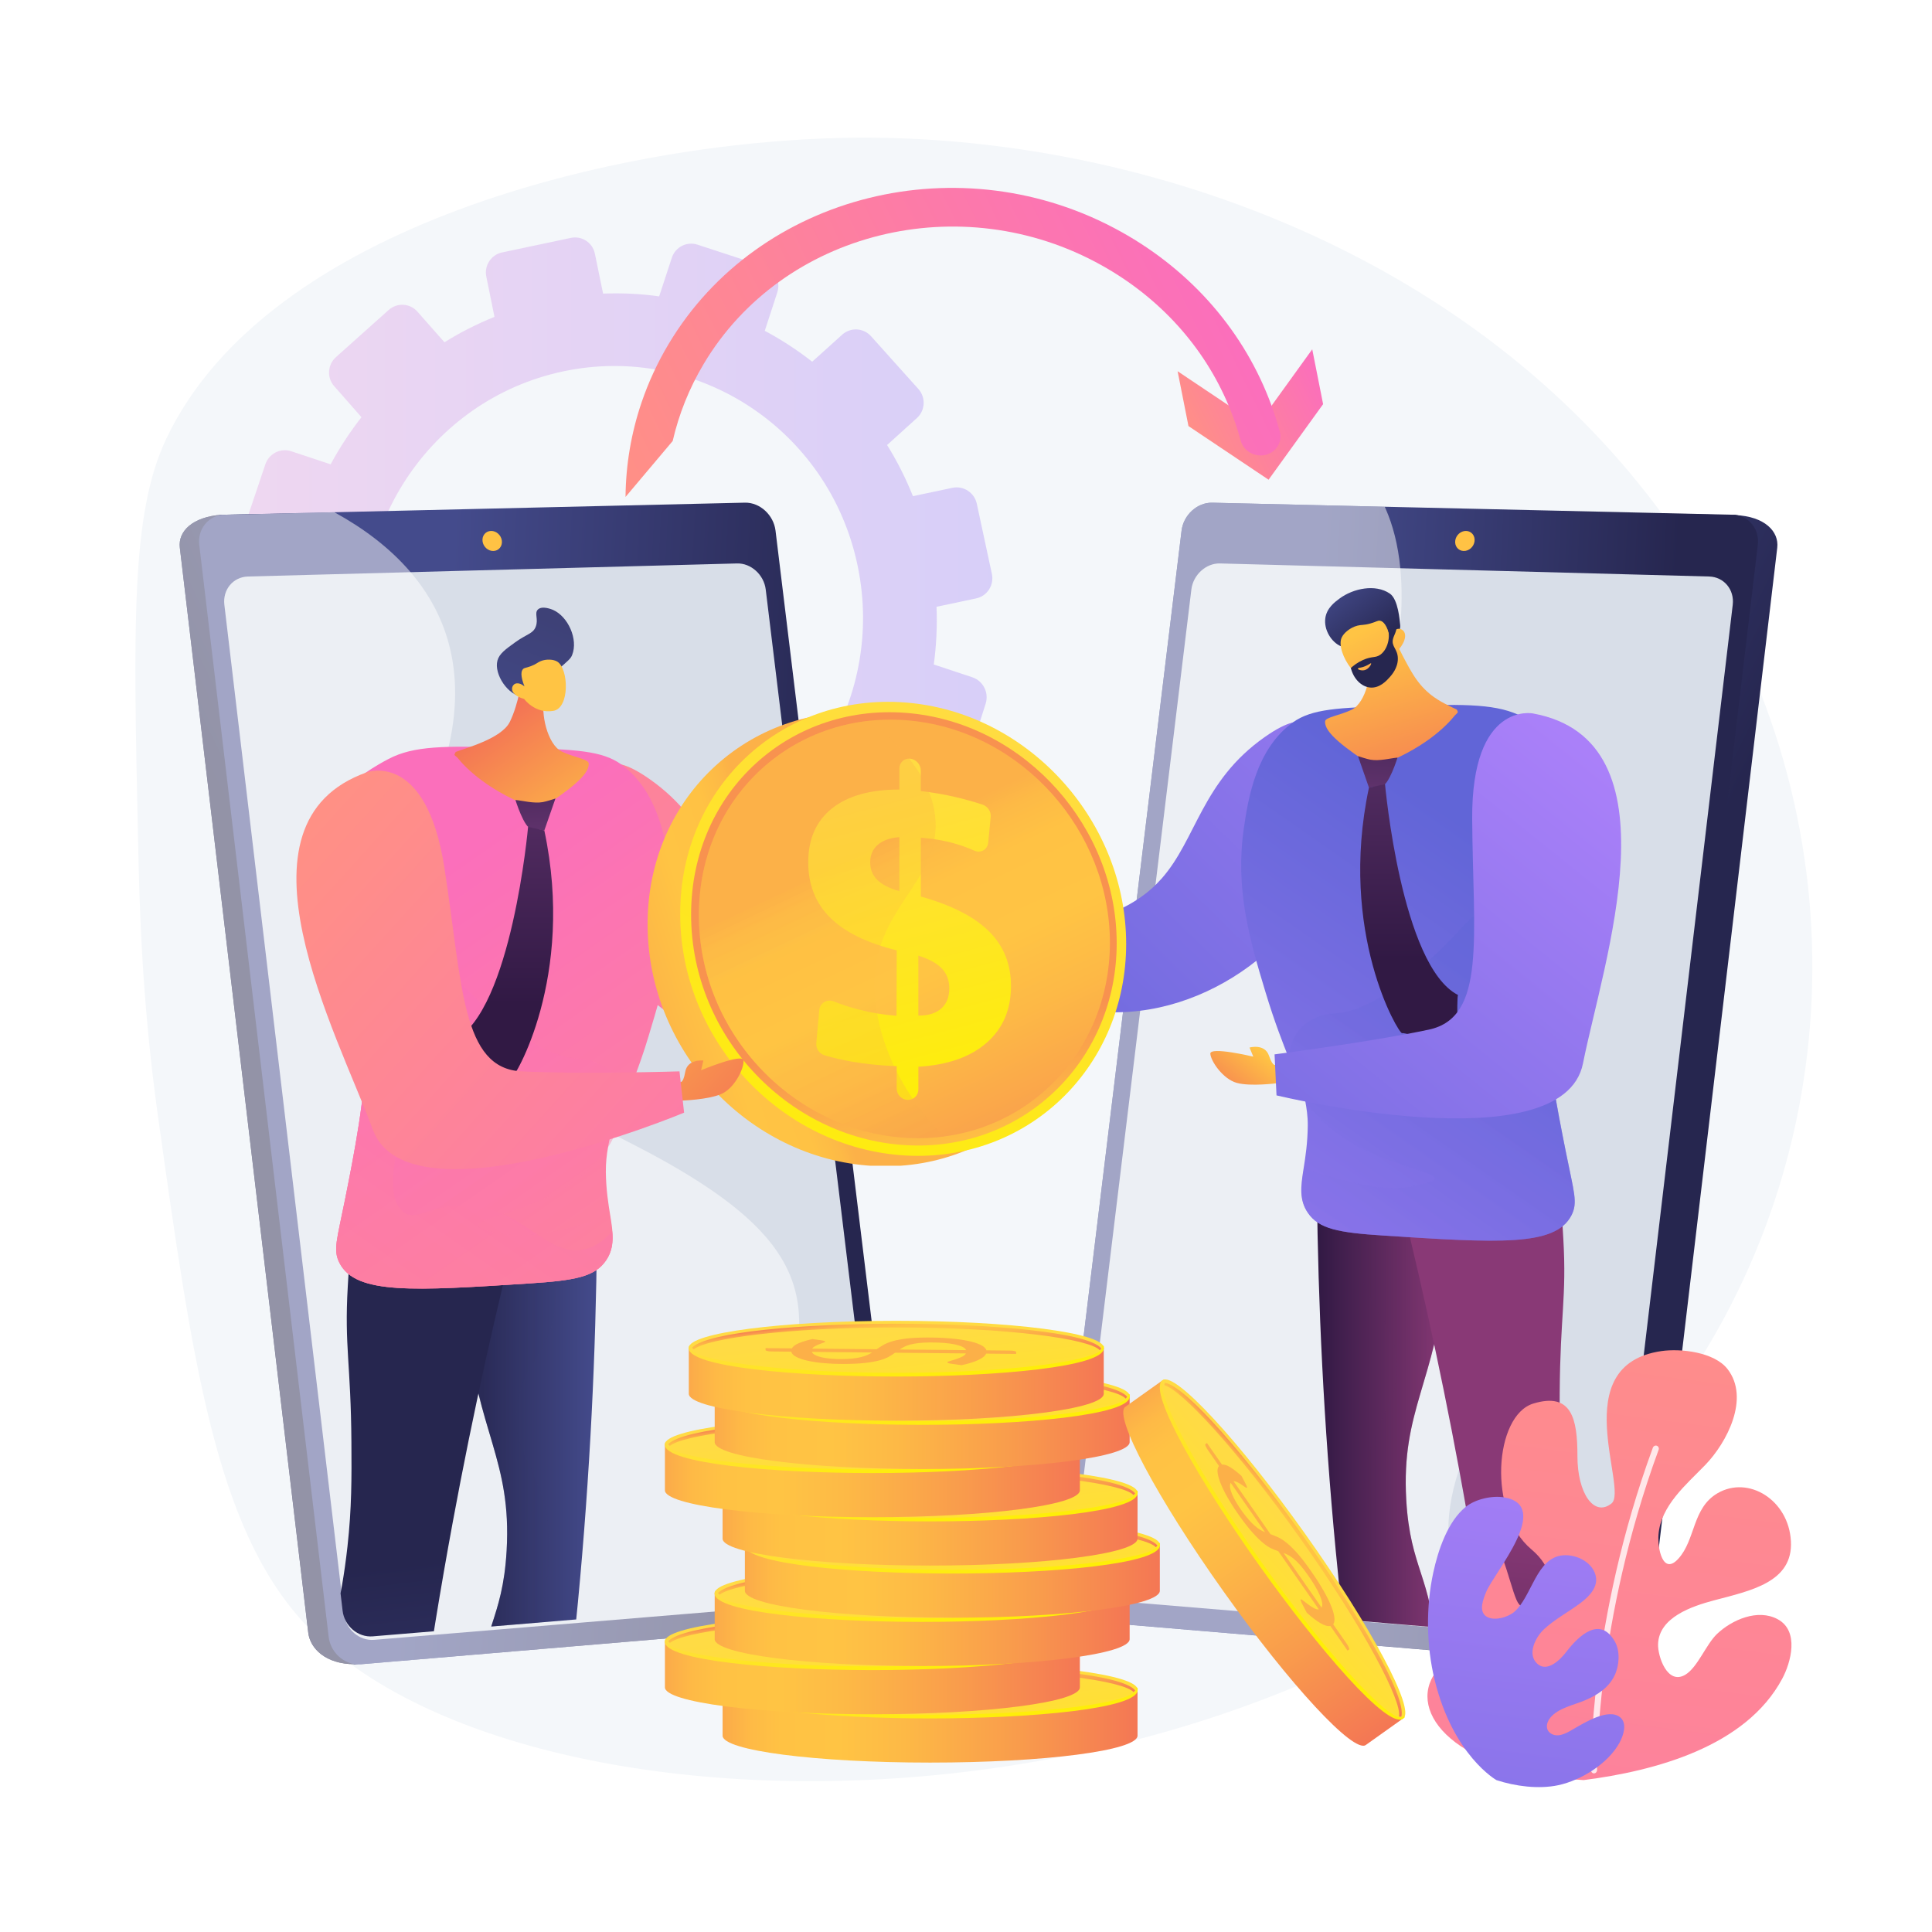 <?xml version="1.0" encoding="utf-8"?>
<!-- Generator: Adobe Illustrator 24.1.3, SVG Export Plug-In . SVG Version: 6.00 Build 0)  -->
<svg version="1.1" xmlns="http://www.w3.org/2000/svg" xmlns:xlink="http://www.w3.org/1999/xlink" x="0px" y="0px"
	 viewBox="0 0 800 800" style="enable-background:new 0 0 800 800;" xml:space="preserve">
<style type="text/css">
	.st0{fill:#324759;}
	.st1{fill:#21374F;}
	.st2{fill:#EFEFEF;}
	.st3{fill:#F5F6F8;}
	.st4{fill:#307FC1;}
	.st5{fill:#FFFFFF;}
	.st6{fill:#EAE8ED;}
	.st7{fill:#516877;}
	.st8{fill:#161326;}
	.st9{fill:#6B8091;}
	.st10{fill:#3F3B54;}
	.st11{fill:#2C293B;}
	.st12{fill:#575757;}
	.st13{fill:url(#SVGID_1_);}
	.st14{fill:#030000;}
	.st15{fill:#092236;}
	.st16{opacity:0.27;}
	.st17{fill:#CE9045;}
	.st18{fill:#F89B1C;}
	.st19{fill:#6ABAEF;}
	.st20{opacity:0.69;fill:#FBFBFB;}
	.st21{fill:#B4CDE0;}
	.st22{fill:#B2A4BE;}
	.st23{fill:#C8BED2;}
	.st24{fill:#FFDB66;}
	.st25{fill:#FF7A22;}
	.st26{fill:#FBC960;}
	.st27{fill:#E06006;}
	.st28{fill:#FFBE26;}
	.st29{fill:#C45307;}
	.st30{fill:#FFAB00;}
	.st31{fill:#FF9900;}
	.st32{fill:#FFB910;}
	.st33{fill:#FDA200;}
	.st34{fill:#FFCC0D;}
	.st35{fill:#FFB400;}
	.st36{fill:#FF6000;}
	.st37{fill:#ED4E00;}
	.st38{fill:#F6A015;}
	.st39{fill:#FFB214;}
	.st40{fill:#A7C6CC;}
	.st41{fill:#B2D3D8;}
	.st42{fill:#C0E1E5;}
	.st43{fill:#B8DAE0;}
	.st44{fill:#D5E6E8;}
	.st45{enable-background:new    ;}
	.st46{fill:#F9EBDB;}
	.st47{fill:#6E635B;}
	.st48{fill:#D0B79A;}
	.st49{fill:#9A8873;}
	.st50{fill:#E2D0BC;}
	.st51{fill:#009D35;}
	.st52{fill:#D96C00;}
	.st53{fill:#F37B00;}
	.st54{fill:#AD937C;}
	.st55{fill:#00B53E;}
	.st56{fill:#FF9300;}
	.st57{fill:#CEDBC0;}
	.st58{fill:#71706E;}
	.st59{fill:#DF9F73;}
	.st60{fill:#B87848;}
	.st61{fill:#E7B98C;}
	.st62{fill:#3A2E25;}
	.st63{fill:#C58A62;}
	.st64{fill:#9B806F;}
	.st65{fill:#504037;}
	.st66{fill:#FFAEB8;}
	.st67{filter:url(#Adobe_OpacityMaskFilter);}
	.st68{filter:url(#Adobe_OpacityMaskFilter_1_);}
	.st69{mask:url(#SVGID_2_);fill:url(#SVGID_3_);}
	.st70{fill:url(#SVGID_4_);}
	.st71{fill:#153947;}
	.st72{fill:#006143;}
	.st73{fill:#D8A27E;}
	.st74{fill:#B17B53;}
	.st75{fill:#0A0A0C;}
	.st76{fill:#CCD6C1;}
	.st77{fill:#636363;}
	.st78{fill:#401B1B;}
	.st79{fill:#633232;}
	.st80{fill:#A7927F;}
	.st81{fill:#2F241C;}
	.st82{fill:#FBF9FB;}
	.st83{fill:#D9B8FF;}
	.st84{fill:#26264F;}
	.st85{fill:url(#SVGID_5_);}
	.st86{opacity:0.3;fill:#FFFFFF;}
	.st87{fill:url(#SVGID_6_);}
	.st88{fill:#239E7B;}
	.st89{fill:url(#SVGID_7_);}
	.st90{fill:url(#SVGID_8_);}
	.st91{fill:url(#SVGID_9_);}
	.st92{fill:url(#SVGID_10_);}
	.st93{fill:url(#SVGID_11_);}
	.st94{fill:url(#SVGID_12_);}
	.st95{opacity:0.3;fill:url(#SVGID_13_);}
	.st96{fill:url(#SVGID_14_);}
	.st97{fill:url(#SVGID_15_);}
	.st98{fill:url(#SVGID_16_);}
	.st99{fill:url(#SVGID_17_);}
	.st100{opacity:0.3;fill:url(#SVGID_18_);}
	.st101{fill:url(#SVGID_19_);}
	.st102{fill:url(#SVGID_20_);}
	.st103{fill:url(#SVGID_21_);}
	.st104{fill:url(#SVGID_22_);}
	.st105{fill:url(#SVGID_23_);}
	.st106{fill:url(#SVGID_24_);}
	.st107{fill:url(#SVGID_25_);}
	.st108{fill:url(#SVGID_26_);}
	.st109{fill:url(#SVGID_27_);}
	.st110{fill:url(#SVGID_28_);}
	.st111{fill:url(#SVGID_29_);}
	.st112{opacity:0.3;fill:url(#SVGID_30_);}
	.st113{fill:#F4F7FA;}
	.st114{fill:url(#SVGID_31_);}
	.st115{fill:url(#SVGID_32_);}
	.st116{fill:url(#SVGID_33_);}
	.st117{opacity:0.3;fill:#BFC8D6;}
	.st118{fill:url(#SVGID_34_);}
	.st119{opacity:0.5;fill:#FFFFFF;}
	.st120{fill:#D8DEE8;}
	.st121{fill:url(#SVGID_35_);}
	.st122{fill:#BFC8D6;}
	.st123{opacity:0.3;}
	.st124{fill:url(#SVGID_36_);}
	.st125{fill:url(#SVGID_37_);}
	.st126{fill:url(#SVGID_38_);}
	.st127{fill:url(#SVGID_39_);}
	.st128{fill:url(#SVGID_40_);}
	.st129{fill:url(#SVGID_41_);}
	.st130{fill:url(#SVGID_42_);}
	.st131{clip-path:url(#SVGID_44_);}
	.st132{fill:url(#SVGID_45_);}
	.st133{fill:url(#SVGID_46_);}
	.st134{fill:url(#SVGID_47_);}
	.st135{fill:url(#SVGID_48_);}
	.st136{fill:url(#SVGID_49_);}
	.st137{opacity:0.3;fill:url(#SVGID_50_);}
	.st138{fill:url(#SVGID_51_);}
	.st139{fill:url(#SVGID_52_);}
	.st140{fill:url(#SVGID_53_);}
	.st141{fill:url(#SVGID_54_);}
	.st142{fill:url(#SVGID_55_);}
	.st143{opacity:0.5;fill:url(#SVGID_56_);}
	.st144{fill:url(#SVGID_57_);}
	.st145{fill:url(#SVGID_58_);}
	.st146{fill:url(#SVGID_59_);}
	.st147{fill:url(#SVGID_60_);}
	.st148{fill:url(#SVGID_61_);}
	.st149{fill:url(#SVGID_62_);}
	.st150{fill:url(#SVGID_63_);}
	.st151{fill:url(#SVGID_64_);}
	.st152{clip-path:url(#SVGID_66_);}
	.st153{fill:url(#SVGID_67_);}
	.st154{fill:url(#SVGID_68_);}
	.st155{fill:url(#SVGID_69_);}
	.st156{fill:url(#SVGID_70_);}
	.st157{fill:url(#SVGID_71_);}
	.st158{opacity:0.3;fill:url(#SVGID_72_);}
	.st159{fill:url(#SVGID_73_);}
	.st160{fill:url(#SVGID_74_);}
	.st161{fill:url(#SVGID_75_);}
	.st162{fill:url(#SVGID_76_);}
	.st163{fill:url(#SVGID_77_);}
	.st164{fill:url(#SVGID_78_);}
	.st165{fill:url(#SVGID_79_);}
	.st166{fill:url(#SVGID_80_);}
	.st167{opacity:0.4;fill:url(#SVGID_81_);}
	.st168{fill:url(#SVGID_82_);}
	.st169{fill:url(#SVGID_83_);}
	.st170{fill:url(#SVGID_84_);}
	.st171{fill:url(#SVGID_85_);}
	.st172{fill:url(#SVGID_86_);}
	.st173{fill:url(#SVGID_87_);}
	.st174{fill:url(#SVGID_88_);}
	.st175{opacity:0.3;fill:url(#SVGID_89_);}
	.st176{fill:url(#SVGID_90_);}
	.st177{fill:url(#SVGID_91_);}
	.st178{fill:url(#SVGID_92_);}
	.st179{fill:url(#SVGID_93_);}
	.st180{fill:url(#SVGID_94_);}
	.st181{fill:#FCB048;}
	.st182{fill:url(#SVGID_95_);}
	.st183{fill:url(#SVGID_96_);}
	.st184{fill:url(#SVGID_97_);}
	.st185{fill:url(#SVGID_98_);}
	.st186{fill:url(#SVGID_99_);}
	.st187{fill:url(#SVGID_100_);}
	.st188{fill:url(#SVGID_101_);}
	.st189{fill:url(#SVGID_102_);}
	.st190{fill:url(#SVGID_103_);}
	.st191{fill:url(#SVGID_104_);}
	.st192{fill:url(#SVGID_105_);}
	.st193{fill:url(#SVGID_106_);}
	.st194{fill:url(#SVGID_107_);}
	.st195{fill:url(#SVGID_108_);}
	.st196{fill:url(#SVGID_109_);}
	.st197{fill:url(#SVGID_110_);}
	.st198{fill:url(#SVGID_111_);}
	.st199{fill:url(#SVGID_112_);}
	.st200{fill:url(#SVGID_113_);}
	.st201{fill:url(#SVGID_114_);}
	.st202{fill:url(#SVGID_115_);}
	.st203{fill:url(#SVGID_116_);}
	.st204{fill:url(#SVGID_117_);}
	.st205{fill:url(#SVGID_118_);}
	.st206{fill:url(#SVGID_119_);}
	.st207{fill:url(#SVGID_120_);}
	.st208{fill:url(#SVGID_121_);}
	.st209{fill:url(#SVGID_122_);}
	.st210{fill:url(#SVGID_123_);}
	.st211{fill:url(#SVGID_124_);}
	.st212{fill:url(#SVGID_125_);}
	.st213{fill:url(#SVGID_126_);}
	.st214{fill:url(#SVGID_127_);}
	.st215{fill:url(#SVGID_128_);}
	.st216{fill:url(#SVGID_129_);}
	.st217{fill:url(#SVGID_130_);}
	.st218{opacity:0.8;}
	.st219{fill:url(#SVGID_131_);}
	.st220{fill:url(#SVGID_132_);}
	.st221{filter:url(#Adobe_OpacityMaskFilter_2_);}
	.st222{filter:url(#Adobe_OpacityMaskFilter_3_);}
	.st223{mask:url(#SVGID_133_);fill:url(#SVGID_134_);}
	.st224{fill:url(#SVGID_135_);}
	.st225{fill:url(#SVGID_136_);}
	.st226{fill:url(#SVGID_137_);}
	.st227{fill:url(#SVGID_138_);}
	.st228{fill:url(#SVGID_139_);}
	.st229{fill:url(#SVGID_140_);}
	.st230{fill:url(#SVGID_141_);}
	.st231{fill:url(#SVGID_142_);}
	.st232{fill:url(#SVGID_143_);}
	.st233{opacity:0.3;fill:url(#SVGID_144_);}
	.st234{fill:url(#SVGID_145_);}
	.st235{fill:url(#SVGID_146_);}
	.st236{fill:url(#SVGID_147_);}
	.st237{fill:url(#SVGID_148_);}
	.st238{opacity:0.3;fill:url(#SVGID_149_);}
	.st239{fill:url(#SVGID_150_);}
	.st240{fill:url(#SVGID_151_);}
	.st241{fill:url(#SVGID_152_);}
	.st242{fill:url(#SVGID_153_);}
	.st243{fill:url(#SVGID_154_);}
	.st244{fill:url(#SVGID_155_);}
	.st245{fill:url(#SVGID_156_);}
	.st246{fill:url(#SVGID_157_);}
	.st247{fill:url(#SVGID_158_);}
	.st248{fill:url(#SVGID_159_);}
	.st249{fill:url(#SVGID_160_);}
	.st250{opacity:0.3;fill:url(#SVGID_161_);}
	.st251{fill:url(#SVGID_162_);}
	.st252{fill:url(#SVGID_163_);}
	.st253{fill:url(#SVGID_164_);}
	.st254{fill:url(#SVGID_165_);}
	.st255{fill:url(#SVGID_166_);}
	.st256{fill:url(#SVGID_167_);}
	.st257{fill:url(#SVGID_168_);}
	.st258{fill:url(#SVGID_169_);}
	.st259{fill:url(#SVGID_170_);}
	.st260{fill:url(#SVGID_171_);}
	.st261{fill:url(#SVGID_172_);}
	.st262{fill:url(#SVGID_173_);}
	.st263{clip-path:url(#SVGID_175_);}
	.st264{fill:url(#SVGID_176_);}
	.st265{fill:url(#SVGID_177_);}
	.st266{fill:url(#SVGID_178_);}
	.st267{fill:url(#SVGID_179_);}
	.st268{fill:url(#SVGID_180_);}
	.st269{opacity:0.3;fill:url(#SVGID_181_);}
	.st270{fill:url(#SVGID_182_);}
	.st271{fill:url(#SVGID_183_);}
	.st272{fill:url(#SVGID_184_);}
	.st273{fill:url(#SVGID_185_);}
	.st274{fill:url(#SVGID_186_);}
	.st275{opacity:0.5;fill:url(#SVGID_187_);}
	.st276{fill:url(#SVGID_188_);}
	.st277{fill:url(#SVGID_189_);}
	.st278{fill:url(#SVGID_190_);}
	.st279{fill:url(#SVGID_191_);}
	.st280{fill:url(#SVGID_192_);}
	.st281{fill:url(#SVGID_193_);}
	.st282{fill:url(#SVGID_194_);}
	.st283{fill:url(#SVGID_195_);}
	.st284{clip-path:url(#SVGID_197_);}
	.st285{fill:url(#SVGID_198_);}
	.st286{fill:url(#SVGID_199_);}
	.st287{fill:url(#SVGID_200_);}
	.st288{fill:url(#SVGID_201_);}
	.st289{fill:url(#SVGID_202_);}
	.st290{opacity:0.3;fill:url(#SVGID_203_);}
	.st291{fill:url(#SVGID_204_);}
	.st292{fill:url(#SVGID_205_);}
	.st293{fill:url(#SVGID_206_);}
	.st294{fill:url(#SVGID_207_);}
	.st295{fill:url(#SVGID_208_);}
	.st296{fill:url(#SVGID_209_);}
	.st297{fill:url(#SVGID_210_);}
	.st298{fill:url(#SVGID_211_);}
	.st299{opacity:0.4;fill:url(#SVGID_212_);}
	.st300{fill:url(#SVGID_213_);}
	.st301{fill:url(#SVGID_214_);}
	.st302{fill:url(#SVGID_215_);}
	.st303{fill:url(#SVGID_216_);}
	.st304{fill:url(#SVGID_217_);}
	.st305{fill:url(#SVGID_218_);}
	.st306{fill:url(#SVGID_219_);}
	.st307{opacity:0.3;fill:url(#SVGID_220_);}
	.st308{fill:url(#SVGID_221_);}
	.st309{fill:url(#SVGID_222_);}
	.st310{fill:url(#SVGID_223_);}
	.st311{fill:url(#SVGID_224_);}
	.st312{fill:url(#SVGID_225_);}
	.st313{fill:url(#SVGID_226_);}
	.st314{fill:url(#SVGID_227_);}
	.st315{fill:url(#SVGID_228_);}
	.st316{fill:url(#SVGID_229_);}
	.st317{fill:url(#SVGID_230_);}
	.st318{fill:url(#SVGID_231_);}
	.st319{fill:url(#SVGID_232_);}
	.st320{fill:url(#SVGID_233_);}
	.st321{fill:url(#SVGID_234_);}
	.st322{fill:url(#SVGID_235_);}
	.st323{fill:url(#SVGID_236_);}
	.st324{fill:url(#SVGID_237_);}
	.st325{fill:url(#SVGID_238_);}
	.st326{fill:url(#SVGID_239_);}
	.st327{fill:url(#SVGID_240_);}
	.st328{fill:url(#SVGID_241_);}
	.st329{fill:url(#SVGID_242_);}
	.st330{fill:url(#SVGID_243_);}
	.st331{fill:url(#SVGID_244_);}
	.st332{fill:url(#SVGID_245_);}
	.st333{fill:url(#SVGID_246_);}
	.st334{fill:url(#SVGID_247_);}
	.st335{fill:url(#SVGID_248_);}
	.st336{fill:url(#SVGID_249_);}
	.st337{fill:url(#SVGID_250_);}
	.st338{fill:url(#SVGID_251_);}
	.st339{fill:url(#SVGID_252_);}
	.st340{fill:url(#SVGID_253_);}
	.st341{fill:url(#SVGID_254_);}
	.st342{fill:url(#SVGID_255_);}
	.st343{fill:url(#SVGID_256_);}
	.st344{fill:url(#SVGID_257_);}
	.st345{fill:url(#SVGID_258_);}
	.st346{fill:url(#SVGID_259_);}
	.st347{fill:url(#SVGID_260_);}
	.st348{fill:url(#SVGID_261_);}
	.st349{fill:url(#SVGID_262_);}
</style>
<g id="Layer_1">
	<g>
		<path class="st113" d="M685.72,588.95c-140.39,179.57-469.16,182.46-560.18,82.71c-36.33-39.8-45.92-108.17-60.01-208.59
			c-6.79-48.34-7.76-87.31-8.34-114.04c-1.99-90.94-2.98-136.41,11.66-167.35c41.93-88.55,187.6-123.02,281.76-124.62
			c6.57-0.11,13.2-0.07,19.89,0.13c110.25,3.28,234.66,49.18,311.38,147.25c7.93,10.12,15.34,20.79,22.18,32.04
			C774.1,351.64,762.31,490.99,685.72,588.95z"/>
		<g class="st123">
			<linearGradient id="SVGID_1_" gradientUnits="userSpaceOnUse" x1="96.732" y1="257.236" x2="410.901" y2="257.236">
				<stop  offset="3.597120e-03" style="stop-color:#E38DDD"/>
				<stop  offset="1" style="stop-color:#9571F6"/>
			</linearGradient>
			<path class="st13" d="M201.36,114.49l3.39,16.71c-7.26,2.94-14.19,6.45-20.7,10.53L172.8,129c-3.07-3.47-8.38-3.76-11.87-0.64
				l-21.82,19.52c-3.49,3.12-3.84,8.48-0.78,11.97l11.35,12.91c-4.8,6.12-9.07,12.64-12.77,19.5l-16.34-5.42
				c-4.41-1.46-9.2,0.97-10.7,5.44l-9.42,27.99c-1.51,4.48,0.85,9.31,5.26,10.79l16.4,5.47c-1.16,7.65-1.64,15.46-1.47,23.37
				l-17.09,3.62c-4.59,0.97-7.58,5.52-6.67,10.17l5.65,29.12c0.91,4.67,5.37,7.66,9.97,6.69l17.14-3.63
				c2.83,7.4,6.24,14.47,10.21,21.11l-13.11,11.83c-3.54,3.19-3.89,8.67-0.79,12.25l19.42,22.41c3.11,3.59,8.5,3.91,12.04,0.7
				l13.11-11.86c6.08,4.93,12.59,9.31,19.43,13.1l-5.56,16.92c-1.5,4.58,0.91,9.53,5.39,11.04l28.05,9.49
				c4.49,1.52,9.34-0.97,10.84-5.56l5.47-16.79c7.68,1.17,15.54,1.62,23.48,1.39l3.51,17.31c0.96,4.74,5.5,7.79,10.14,6.81
				l29.02-6.14c4.64-0.98,7.61-5.62,6.64-10.36l-3.53-17.16c7.43-2.98,14.5-6.57,21.14-10.74l11.42,12.98
				c3.17,3.61,8.6,3.92,12.12,0.71l22.01-20.08c3.51-3.21,3.79-8.72,0.61-12.31l-11.38-12.88c4.88-6.3,9.19-13.03,12.91-20.09
				l16.11,5.37c4.5,1.5,9.33-0.98,10.77-5.53l9.03-28.43c1.44-4.54-1.04-9.42-5.53-10.92l-15.95-5.29
				c1.08-7.83,1.45-15.82,1.14-23.89l16.39-3.47c4.6-0.97,7.52-5.53,6.52-10.18l-6.23-29c-0.99-4.63-5.52-7.59-10.11-6.62
				l-16.34,3.46c-2.99-7.45-6.56-14.54-10.7-21.18l12.35-11.17c3.47-3.14,3.74-8.53,0.6-12.03l-19.6-21.85
				c-3.13-3.49-8.47-3.78-11.94-0.65l-12.43,11.21c-6.16-4.83-12.73-9.12-19.63-12.8l5.2-15.96c1.45-4.44-0.97-9.21-5.4-10.66
				l-27.66-9.05c-4.42-1.45-9.18,0.97-10.63,5.41l-5.25,16c-7.6-1.07-15.36-1.45-23.21-1.15l-3.41-16.56
				c-0.94-4.56-5.39-7.47-9.94-6.51l-28.45,6.02C203.38,105.46,200.44,109.93,201.36,114.49z M152.92,276.86
				c-11.2-56.37,24.78-111.33,80.3-123.08c55.53-11.75,110.06,24.07,121.87,80.31c11.88,56.58-23.94,112.32-80.08,124.2
				C218.88,370.16,164.19,333.57,152.92,276.86z"/>
		</g>
		<g>
			<g>
				<g>
					<g>
						
							<linearGradient id="SVGID_2_" gradientUnits="userSpaceOnUse" x1="-4015.783" y1="391.397" x2="-4179.755" y2="471.245" gradientTransform="matrix(-1 0 0 1 -3529.204 0)">
							<stop  offset="0" style="stop-color:#444B8C"/>
							<stop  offset="0.996" style="stop-color:#26264F"/>
						</linearGradient>
						<path style="fill:url(#SVGID_2_);" d="M498.78,220.86l-52.92,435.57c-0.8,6.55,3.58,12.34,9.73,12.85l207.21,19.71
							c12.34,0.56,19.13-6.22,19.93-12.97l53.19-449.22c0.79-6.68-5.15-13-17.42-13.51l-207.1-3.94
							C505.25,209.21,499.57,214.39,498.78,220.86z"/>
						<linearGradient id="SVGID_3_" gradientUnits="userSpaceOnUse" x1="537.346" y1="443.522" x2="684.712" y2="450.89">
							<stop  offset="0" style="stop-color:#444B8C"/>
							<stop  offset="0.996" style="stop-color:#26264F"/>
						</linearGradient>
						<path style="fill:url(#SVGID_3_);" d="M727.86,225.63l-53.56,452.1c-0.7,5.88-5.31,10.52-10.77,11.37c-0.01,0-0.01,0-0.01,0
							c-0.85,0-1.73,0.1-2.61,0.03l-30.7-2.61l-184.46-15.56c-6.19-0.52-10.59-6.35-9.79-12.94l53.3-438.28
							c0.79-6.52,6.5-11.73,12.71-11.58l71.43,1.67l143.97,3.31c0.38,0.01,0.75,0,1.12,0c0.01,0,0.02,0,0.02,0
							C724.47,213.99,728.62,219.31,727.86,225.63z"/>
						<path class="st120" d="M493.32,244.09l-49.35,406.06c-0.75,6.15,3.37,11.58,9.15,12.06l202.32,16.81
							c6.1,0.51,11.72-4.26,12.47-10.6l49.58-418.01c0.74-6.27-3.65-11.52-9.76-11.69l-202.54-5.41
							C499.39,233.15,494.06,238.01,493.32,244.09z"/>
					</g>
					
						<linearGradient id="SVGID_4_" gradientUnits="userSpaceOnUse" x1="-4129.623" y1="207.321" x2="-4377.351" y2="878.252" gradientTransform="matrix(-1 0 0 1 -3529.204 0)">
						<stop  offset="0" style="stop-color:#FFC444"/>
						<stop  offset="0.996" style="stop-color:#F36F56"/>
					</linearGradient>
					<path class="st70" d="M602.58,223.9c-0.28,2.29,1.29,4.2,3.5,4.25c2.21,0.06,4.23-1.76,4.5-4.05c0.28-2.3-1.29-4.2-3.51-4.25
						C604.87,219.8,602.85,221.61,602.58,223.9z"/>
				</g>
			</g>
			<path class="st119" d="M629.25,685.79c0.32,0.24,0.64,0.48,0.96,0.71l-184.46-15.55c-6.19-0.52-10.59-6.34-9.79-12.93
				l53.3-438.28c0.79-6.52,6.5-11.73,12.71-11.58l71.43,1.67c0.1,0.24,0.21,0.47,0.31,0.71c3.05,6.88,5.19,15.06,6.13,24.77
				c1.5,15.49-0.07,34.87-5.94,59.06c-36.6,151.03,121.57,165.87,47.06,280.68c-32.32,49.79-23.08,80.43-3.1,100.85
				C621.39,679.5,625.23,682.78,629.25,685.79z"/>
		</g>
		<g>
			<g>
				<g>
					<g>
						<linearGradient id="SVGID_5_" gradientUnits="userSpaceOnUse" x1="323.817" y1="391.409" x2="159.835" y2="471.261">
							<stop  offset="0" style="stop-color:#444B8C"/>
							<stop  offset="0.996" style="stop-color:#26264F"/>
						</linearGradient>
						<path class="st85" d="M364.62,657.84c0.05,5.95-4.12,10.96-9.83,11.43l-22.2,2.11l-185.02,17.65
							c-0.24,0.01-0.47,0.08-0.71,0.08c0,0,0,0-0.01,0c-11.89,0-18.43-6.42-19.21-13.05L74.46,226.75
							c-0.79-6.68,5.15-12.76,17.42-13.61c0,0,0.01,0,0.02,0l47.02-0.82l160.06-3c6.16-0.15,11.84,5.06,12.63,11.53l1.94,16.01
							l50.98,419.56C364.58,656.9,364.61,657.37,364.62,657.84z"/>
						<linearGradient id="SVGID_6_" gradientUnits="userSpaceOnUse" x1="176.625" y1="446.059" x2="347.726" y2="454.614">
							<stop  offset="0" style="stop-color:#444B8C"/>
							<stop  offset="0.996" style="stop-color:#26264F"/>
						</linearGradient>
						<path class="st87" d="M364.64,670.95l-29.53,2.49l-185.63,15.69c-0.88,0.07-1.76-0.03-2.61-0.03c0,0,0,0-0.01,0
							c-5.46-0.85-10.07-5.45-10.77-11.34L82.52,225.66c-0.76-6.33,3.39-11.67,9.36-12.52c0,0,0.01,0,0.02,0
							c0.37,0,0.73,0.01,1.12,0l45.45-1.03l169.95-3.97c6.21-0.15,11.91,5.07,12.71,11.59l53.3,438.29
							C375.23,664.6,370.83,670.43,364.64,670.95z"/>
						<path class="st120" d="M317.07,244.09l49.35,406.06c0.75,6.15-3.37,11.58-9.15,12.06l-202.32,16.81
							c-6.1,0.51-11.72-4.26-12.47-10.6L92.9,250.41c-0.74-6.27,3.65-11.52,9.76-11.69l202.54-5.41
							C310.99,233.15,316.33,238.01,317.07,244.09z"/>
					</g>
					
						<linearGradient id="SVGID_7_" gradientUnits="userSpaceOnUse" x1="-445.106" y1="207.321" x2="-692.834" y2="878.252" gradientTransform="matrix(1 0 0 1 655.072 0)">
						<stop  offset="0" style="stop-color:#FFC444"/>
						<stop  offset="0.996" style="stop-color:#F36F56"/>
					</linearGradient>
					<path class="st89" d="M207.81,223.9c0.28,2.29-1.29,4.2-3.5,4.25c-2.21,0.06-4.23-1.76-4.5-4.05c-0.28-2.3,1.29-4.2,3.51-4.25
						C205.52,219.8,207.53,221.61,207.81,223.9z"/>
				</g>
			</g>
			<path class="st119" d="M335.11,673.44l-185.63,15.69c-0.88,0.07-1.76-0.03-2.61-0.03c0,0,0,0-0.01,0
				c-11.89,0-18.43-6.42-19.21-13.05L74.46,226.75c-0.79-6.68,5.15-12.76,17.42-13.61c0,0,0.01,0,0.02,0c0.37,0,0.73,0.01,1.12,0
				l45.45-1.03c0.15,0.08,0.31,0.18,0.45,0.26c11.02,6.07,22.16,14.09,31.08,24.54c15.35,17.96,24.11,43.13,14.35,77.94
				c-27.45,97.86-11.77,113.55,75.82,158c87.58,44.45,78.6,72.64,53.6,138.57c-8.32,21.95-1.27,39.62,11.85,53.43
				c2.17,2.28,4.51,4.47,6.97,6.55C333.42,672.09,334.26,672.77,335.11,673.44z"/>
		</g>
		<g>
			<defs>
				<path id="SVGID_174_" d="M708.49,238.72l-202.54-5.41c-5.79-0.15-11.13,4.55-11.87,10.63l-12.03,98.85h-79.63v83.59h69.46
					l-27.15,223.58c-0.75,6.15,3.37,11.67,9.15,12.15l202.32,16.85c6.1,0.51,11.72-4.24,12.47-10.57l49.58-418
					C719,244.13,714.6,238.89,708.49,238.72z"/>
			</defs>
			<clipPath id="SVGID_8_">
				<use xlink:href="#SVGID_174_"  style="overflow:visible;"/>
			</clipPath>
			<g style="clip-path:url(#SVGID_8_);">
				
					<linearGradient id="SVGID_9_" gradientUnits="userSpaceOnUse" x1="1419.418" y1="666.948" x2="1463.587" y2="826.343" gradientTransform="matrix(1 0 0 1 -883.313 0)">
					<stop  offset="0" style="stop-color:#311944"/>
					<stop  offset="1" style="stop-color:#893976"/>
				</linearGradient>
				<path class="st91" d="M578.95,757.49c0,0,2.01,8.52,2.08,11.61c0.06,3.09-32.45,7.39-32.96,5.12c-0.51-2.27,4.94-6.41,8.87-8.04
					c3.93-1.63,15.46-6.06,15.46-6.06L578.95,757.49z"/>
				
					<linearGradient id="SVGID_10_" gradientUnits="userSpaceOnUse" x1="1458.226" y1="779.78" x2="1458.865" y2="726.127" gradientTransform="matrix(1 0 0 1 -883.313 0)">
					<stop  offset="0" style="stop-color:#FFC444"/>
					<stop  offset="0.996" style="stop-color:#F36F56"/>
				</linearGradient>
				<path class="st92" d="M570.37,749.55l1.86,10.65c0,0,3.99,2.3,7.18,0l0.78-11.82L570.37,749.55z"/>
				
					<linearGradient id="SVGID_11_" gradientUnits="userSpaceOnUse" x1="1471.942" y1="651.604" x2="1516.112" y2="811.001" gradientTransform="matrix(1 0 0 1 -883.313 0)">
					<stop  offset="0" style="stop-color:#311944"/>
					<stop  offset="1" style="stop-color:#893976"/>
				</linearGradient>
				<path class="st93" d="M638.26,766.61c0,0,2.01,8.52,2.08,11.61c0.06,3.09-32.45,7.39-32.96,5.12c-0.51-2.27,4.94-6.41,8.87-8.04
					c3.93-1.63,15.46-6.06,15.46-6.06L638.26,766.61z"/>
				
					<linearGradient id="SVGID_12_" gradientUnits="userSpaceOnUse" x1="1517.629" y1="780.521" x2="1518.268" y2="726.867" gradientTransform="matrix(1 0 0 1 -883.313 0)">
					<stop  offset="0" style="stop-color:#FFC444"/>
					<stop  offset="0.996" style="stop-color:#F36F56"/>
				</linearGradient>
				<path class="st94" d="M629.68,758.67l1.86,10.65c0,0,3.99,2.3,7.18,0l0.77-11.82L629.68,758.67z"/>
				
					<linearGradient id="SVGID_13_" gradientUnits="userSpaceOnUse" x1="1428.632" y1="607.199" x2="1483.324" y2="607.199" gradientTransform="matrix(1 0 0 1 -883.313 0)">
					<stop  offset="0" style="stop-color:#311944"/>
					<stop  offset="1" style="stop-color:#893976"/>
				</linearGradient>
				<path style="fill:url(#SVGID_13_);" d="M554.8,468.82c-3.16,8.31-6.32,16.61-9.48,24.92c0.46,45.85,2.76,95.56,7.79,148.5
					c3.75,39.39,8.63,76.59,14.22,111.43c5.1-0.67,10.19-1.35,15.29-2.02c6.22-15.95,13.17-39.92,11.77-68.66
					c-1.46-29.98-10.44-33.23-12.09-61.92c-2.13-37.18,12.01-48.34,16.52-93.65c1.73-17.33,2.06-39.81-2.45-66.66
					C582.52,463.43,568.66,466.13,554.8,468.82z"/>
				
					<linearGradient id="SVGID_14_" gradientUnits="userSpaceOnUse" x1="1428.632" y1="607.199" x2="1483.325" y2="607.199" gradientTransform="matrix(1 0 0 1 -883.313 0)">
					<stop  offset="0" style="stop-color:#311944"/>
					<stop  offset="1" style="stop-color:#893976"/>
				</linearGradient>
				<path style="opacity:0.3;fill:url(#SVGID_14_);" d="M596.38,460.74c-7.49,1.45-14.97,2.91-22.46,4.36
					c-11.69,25.84-13.52,51.87-10.26,63.05c4.61,15.81,13.93,20.22,14.68,36.41c0.74,16.03-7.96,20.93-12.23,40.25
					c-2.96,13.38-0.99,25.28,3.06,48.55c8.16,46.87,20.19,60.4,12.23,76.66c-2.26,4.62-6.54,10.25-15.41,15.02
					c0.45,2.88,0.89,5.77,1.35,8.61c5.1-0.67,10.19-1.35,15.29-2.02c6.22-15.96,13.17-39.92,11.77-68.66
					c-1.46-29.98-10.44-33.23-12.09-61.92c-2.13-37.18,12.01-48.33,16.52-93.65C600.55,510.07,600.89,487.6,596.38,460.74z"/>
				
					<linearGradient id="SVGID_15_" gradientUnits="userSpaceOnUse" x1="1474.031" y1="811.953" x2="1496.863" y2="624.544" gradientTransform="matrix(1 0 0 1 -883.313 0)">
					<stop  offset="0" style="stop-color:#311944"/>
					<stop  offset="1" style="stop-color:#893976"/>
				</linearGradient>
				<path class="st97" d="M576.2,481.5c10.18,39.75,19.74,82.4,28.14,127.78c10.13,54.79,17.28,106.65,22.22,154.94
					c5.63-0.3,11.25-0.61,16.88-0.91c18.62-47.57,17.59-78.68,12.85-98.59c-1.83-7.67-6.33-22.64-8.84-45.37
					c-1.75-15.84-1.71-28.01-1.61-42.65c0.21-32.09,2.9-39.31,1.5-63.72c-1.32-22.91-2.12-34.49-8.89-40.72
					C620.61,455.83,579.33,479.66,576.2,481.5z"/>
				
					<linearGradient id="SVGID_16_" gradientUnits="userSpaceOnUse" x1="1265.664" y1="375.726" x2="1317.47" y2="428.457" gradientTransform="matrix(1 0 0 1 -883.313 0)">
					<stop  offset="0" style="stop-color:#FFC444"/>
					<stop  offset="0.996" style="stop-color:#F36F56"/>
				</linearGradient>
				<path class="st98" d="M412.83,389.16c0,0-12.36-1.11-14.15-3.2c-1.79-2.09-4.5-5.45-4.77-7.37c-0.27-1.92-2.66,0.95-0.49,5.11
					c2.17,4.16-3.98,3.28-4.94,3.18c-2.2-0.23-10.61-0.49-10.37,0.05c0.24,0.54-1,2.95,4.97,5.77c5.23,2.47,11.45,0.86,14.85,1.03
					c3.4,0.17,3.4,0.17,3.4,0.17l9.01,0.72L412.83,389.16z"/>
				
					<linearGradient id="SVGID_17_" gradientUnits="userSpaceOnUse" x1="1515.035" y1="218.471" x2="1264.865" y2="474.242" gradientTransform="matrix(1 0 0 1 -883.313 0)">
					<stop  offset="0" style="stop-color:#AA80F9"/>
					<stop  offset="0.996" style="stop-color:#6165D7"/>
				</linearGradient>
				<path class="st99" d="M405.58,383.13c-0.54,4.3-1.09,8.61-1.63,12.91c8.19,7.13,26.29,20.81,51.47,22.86
					c44.4,3.62,88.43-30.71,96.62-69.31c4.06-19.12,0.74-45.95-10.63-50.26c-3.16-1.2-7.9-1.03-17.68,5.84
					c-26.1,18.31-28.32,42.37-42.74,58.64C470.62,375.51,450.22,387.37,405.58,383.13z"/>
				
					<linearGradient id="SVGID_18_" gradientUnits="userSpaceOnUse" x1="-3231.348" y1="611.107" x2="-3411.271" y2="352.802" gradientTransform="matrix(-1 0 0 1 -2785.732 0)">
					<stop  offset="0" style="stop-color:#AA80F9"/>
					<stop  offset="0.996" style="stop-color:#6165D7"/>
				</linearGradient>
				<path style="fill:url(#SVGID_18_);" d="M523.95,410.6c3.95,13.06,7.27,21.31,9.83,27.83v0.01c5.12,6.53,5.63,11.31,6.69,17.4
					c0.53,2.97,1.08,6.25,1.05,10.2c-0.07,7.09-0.93,12.86-1.73,17.82c-1.21,7.48-1.88,13.07,1.79,18.4
					c4.55,6.63,12.66,8.15,31.25,9.35c47.4,3.07,71.11,4.6,77.83-8.3c2.78-5.36,1.06-9.55-2.25-26.18
					c-3.46-17.33-8.79-44.04-8.31-61.74c0.36-13.21,4-22.72,8.51-30.62c8.94-15.7,21.35-25.07,18.41-44.44
					c-4.35-28.62-36.81-43.69-38.37-44.39c-10.65-4.76-24.41-4.37-51.94-3.57c-22.26,0.66-33.56,1.09-41.41,6.8
					c-15.23,11.07-18.48,31.61-20.24,43.71C511.4,368.15,517.4,388.94,523.95,410.6z"/>
				<linearGradient id="SVGID_19_" gradientUnits="userSpaceOnUse" x1="566.534" y1="264.537" x2="589.14" y2="341.035">
					<stop  offset="0" style="stop-color:#FFC444"/>
					<stop  offset="0.996" style="stop-color:#F36F56"/>
				</linearGradient>
				<path class="st101" d="M548.7,298.74c-0.02-1.75,6.12-2.5,10.95-4.83c6.11-2.94,8.76-16.1,7.2-21.84
					c-1.56-5.74,9.08-8.7,9.08-8.7c0.87-0.23,4.45,7.32,4.88,8.14c1.81,3.41,3.57,6.88,5.84,10.02c1.99,2.75,4.34,5.14,7.1,7.1
					c1.96,1.39,4.08,2.56,6.24,3.6c0.99,0.48,2,1.04,3.01,1.47c0.52,0.22,0.71,1.33,0.65,1.33c0.02,0,0.04,0,0.04,0
					s-0.02-0.33-0.04-0.29c-0.09,0.47-0.52,0.87-1.21,1.48c-3.21,4.05-12.99,14.33-33.39,21.49c-12.22-8.04-20.6-14.26-20.36-18.9
					C548.7,298.8,548.7,298.75,548.7,298.74z"/>
				
					<linearGradient id="SVGID_20_" gradientUnits="userSpaceOnUse" x1="-3285.261" y1="600.985" x2="-3416.074" y2="413.184" gradientTransform="matrix(-1 0 0 1 -2785.732 0)">
					<stop  offset="0" style="stop-color:#AA80F9"/>
					<stop  offset="0.996" style="stop-color:#6165D7"/>
				</linearGradient>
				<path style="opacity:0.5;fill:url(#SVGID_20_);" d="M586.28,490.96c-16.07,3.49-34.58-3.62-46.34-7.09
					c-1.21,7.48-1.95,13.07,1.72,18.4c4.55,6.63,12.63,8.15,31.22,9.35c47.4,3.07,71.09,4.6,77.81-8.3
					c2.78-5.36,1.05-9.55-2.26-26.18c-3.46-17.33-8.79-44.04-8.31-61.74c0.36-13.21,3.99-22.72,8.51-30.62
					c-10.62-14.1-25.76-21.01-45.41,1.55c0,0-28.88,32.08-50.08,33.23c-12.02,0.64-19.35,8.45-19.35,18.87v0.01
					c2.56,5.32,2.62,11.32,6.69,17.4c2.02,3.01,4.84,6.04,7.92,9C569.94,485.62,611.15,485.55,586.28,490.96z"/>
				<g>
					
						<linearGradient id="SVGID_21_" gradientUnits="userSpaceOnUse" x1="-438.186" y1="276.51" x2="-433.874" y2="339.678" gradientTransform="matrix(-1 0 0 1 134.831 0)">
						<stop  offset="0" style="stop-color:#311944"/>
						<stop  offset="1" style="stop-color:#6B3976"/>
					</linearGradient>
					<path class="st103" d="M578.68,313.71c0,0-3.59,11.65-6.6,11.85c-3.01,0.2-5.22,0.6-5.22,0.6l-4.54-13.05
						c1.21,0.37,3.71,1.19,5.15,1.46C571.12,315.25,576.04,313.91,578.68,313.71z"/>
					
						<linearGradient id="SVGID_22_" gradientUnits="userSpaceOnUse" x1="-448.638" y1="397.121" x2="-448.638" y2="264.982" gradientTransform="matrix(-1 0 0 1 134.831 0)">
						<stop  offset="0" style="stop-color:#311944"/>
						<stop  offset="1" style="stop-color:#6B3976"/>
					</linearGradient>
					<path class="st104" d="M573.51,324.7c0,0,6.7,75.24,30.19,87.29c-0.6,2.41,0,21.98,0,21.98s-21.9-6.59-23.15-6.16
						c-1.25,0.44-26.52-41.45-13.7-101.66L573.51,324.7z"/>
				</g>
				<g>
					<linearGradient id="SVGID_23_" gradientUnits="userSpaceOnUse" x1="552.033" y1="240.521" x2="573.45" y2="267.726">
						<stop  offset="0" style="stop-color:#444B8C"/>
						<stop  offset="0.996" style="stop-color:#26264F"/>
					</linearGradient>
					<path class="st105" d="M555.27,267.61c-4-1.69-7.17-6.86-6.48-11.68c0.59-4.15,3.88-6.6,5.85-8.06
						c5.71-4.25,14.91-6.16,20.86-2.08c3.52,2.42,4.09,11.35,4.28,12.9c0.21,1.76-0.62,2.89-1.03,4.55
						c-0.56,2.3-1.43,5.94-2.78,11.97c-0.95-1-2.21-2.18-3.79-3.35c-0.61-0.45-3.02-2.18-5.73-3.2
						C561,266.61,559.06,269.21,555.27,267.61z"/>
					
						<linearGradient id="SVGID_24_" gradientUnits="userSpaceOnUse" x1="-2630.51" y1="790.274" x2="-2631.473" y2="867.856" gradientTransform="matrix(-0.896 0.444 0.444 0.896 -2141.806 720.099)">
						<stop  offset="0" style="stop-color:#FFC444"/>
						<stop  offset="0.996" style="stop-color:#F36F56"/>
					</linearGradient>
					<path class="st106" d="M579.23,268.9c0,0-0.2,8.93-8.52,13.04c-7.44,3.68-17.8-11.79-15.19-17.86
						c0.87-2.02,3.66-4.27,6.55-5.01c1.71-0.44,2.56-0.12,5.34-0.89c2.56-0.71,3.05-1.32,4.05-1.15c1.25,0.22,2.87,1.6,4.19,7.11
						c0.57-2.18,1.9-3.66,3.38-3.78c0.24-0.02,0.92,0.03,1.49,0.38C582.58,262.01,582.26,265.32,579.23,268.9z"/>
					<linearGradient id="SVGID_25_" gradientUnits="userSpaceOnUse" x1="549.167" y1="242.778" x2="570.583" y2="269.983">
						<stop  offset="0" style="stop-color:#444B8C"/>
						<stop  offset="0.996" style="stop-color:#26264F"/>
					</linearGradient>
					<path class="st107" d="M571.22,255.89c-0.2,0.46,1.61,1.14,2.74,2.92c2.2,3.46,1.08,9.79-2.37,12.27
						c-2.04,1.47-3.39,0.51-7.19,2.2c-2.35,1.05-4.03,2.4-5.05,3.32c1.13,4.54,4.43,7.8,8.07,8.1c3.92,0.32,6.81-2.93,8.02-4.28
						c0.81-0.91,3.41-3.81,3.38-7.71c-0.03-4.07-2.81-4.93-2-8.15c0.4-1.63,1.47-2.85,1.59-5.62c0.03-0.75-0.01-1.37-0.06-1.78
						C575.37,256.25,571.5,255.23,571.22,255.89z"/>
					
						<linearGradient id="SVGID_26_" gradientUnits="userSpaceOnUse" x1="-2394.739" y1="810.857" x2="-2393.649" y2="820.573" gradientTransform="matrix(0.867 -0.498 0.498 0.867 2236.92 -1621.591)">
						<stop  offset="0" style="stop-color:#FFC444"/>
						<stop  offset="1" style="stop-color:#F36F56"/>
					</linearGradient>
					<path class="st108" d="M562.79,276.53c0,0,2.02-0.09,4.61-1.79c0.13-0.08,0.29-0.13,0.35-0.07c0.21,0.22-0.85,2.35-2.69,2.82
						c-1.31,0.33-2.8-0.22-2.8-0.58C562.26,276.76,562.52,276.63,562.79,276.53z"/>
				</g>
			</g>
		</g>
		<g>
			
				<linearGradient id="SVGID_27_" gradientUnits="userSpaceOnUse" x1="-1892.354" y1="571.624" x2="-1869.359" y2="592.43" gradientTransform="matrix(-0.987 0.158 0.158 0.987 -1437.059 168.905)">
				<stop  offset="0" style="stop-color:#FFC444"/>
				<stop  offset="0.996" style="stop-color:#F36F56"/>
			</linearGradient>
			<path class="st109" d="M528.43,440.77c0,0-1.19,1.6-2.96-3.6c-1.77-5.2-8.06-3.4-8.06-3.4l1.55,3.77c0,0-18.03-4.33-17.79-1.2
				c0.24,3.13,5.22,10.45,10.93,12.05c5.71,1.6,16.76,0.14,16.76,0.14L528.43,440.77z"/>
			
				<linearGradient id="SVGID_28_" gradientUnits="userSpaceOnUse" x1="-2061.704" y1="488.425" x2="-1823.913" y2="703.57" gradientTransform="matrix(-0.987 0.158 0.158 0.987 -1437.059 168.905)">
				<stop  offset="0" style="stop-color:#AA80F9"/>
				<stop  offset="0.996" style="stop-color:#6165D7"/>
			</linearGradient>
			<path class="st110" d="M634.74,295.42c0,0-25.45-5.1-25.14,43.7s6.04,82.13-17.97,87.23c-24.01,5.1-63.86,10.24-63.86,10.24
				l0.81,16.99c0,0,118.58,28.58,126.9-13.25S695.77,306.53,634.74,295.42z"/>
		</g>
		<g>
			<defs>
				<path id="SVGID_196_" d="M502.22,233.61H310.15c-1.7-0.85-3.6-1.65-5.56-1.59l-202.54,5.33c-6.11,0.16-10.51,5.38-9.76,11.65
					l49.58,417.99c0.75,6.33,6.37,11.09,12.47,10.59l202.32-16.81c5.78-0.48,9.9-5.84,9.15-11.99l-20.19-166.08h156.61V233.61z"/>
			</defs>
			<clipPath id="SVGID_29_">
				<use xlink:href="#SVGID_196_"  style="overflow:visible;"/>
			</clipPath>
			<g style="clip-path:url(#SVGID_29_);">
				
					<linearGradient id="SVGID_30_" gradientUnits="userSpaceOnUse" x1="-2158.915" y1="688.535" x2="-2114.24" y2="849.751" gradientTransform="matrix(-1 0 0 1 -1902.419 0)">
					<stop  offset="0" style="stop-color:#311944"/>
					<stop  offset="1" style="stop-color:#893976"/>
				</linearGradient>
				<path style="fill:url(#SVGID_30_);" d="M213.16,780.11c0,0-2.04,8.62-2.1,11.74c-0.07,3.12,32.82,7.47,33.33,5.17
					c0.51-2.3-4.99-6.49-8.97-8.13c-3.97-1.65-15.63-6.13-15.63-6.13L213.16,780.11z"/>
				
					<linearGradient id="SVGID_31_" gradientUnits="userSpaceOnUse" x1="-2119.663" y1="802.656" x2="-2119.017" y2="748.39" gradientTransform="matrix(-1 0 0 1 -1902.419 0)">
					<stop  offset="0" style="stop-color:#FFC444"/>
					<stop  offset="0.996" style="stop-color:#F36F56"/>
				</linearGradient>
				<path class="st114" d="M221.84,772.08l-1.89,10.77c0,0-4.04,2.33-7.26,0l-0.78-11.96L221.84,772.08z"/>
				
					<linearGradient id="SVGID_32_" gradientUnits="userSpaceOnUse" x1="-2105.791" y1="673.016" x2="-2061.116" y2="834.233" gradientTransform="matrix(-1 0 0 1 -1902.419 0)">
					<stop  offset="0" style="stop-color:#311944"/>
					<stop  offset="1" style="stop-color:#893976"/>
				</linearGradient>
				<path class="st115" d="M153.18,789.34c0,0-2.04,8.62-2.1,11.74c-0.06,3.12,32.82,7.47,33.34,5.17c0.51-2.3-4.99-6.49-8.97-8.13
					c-3.97-1.65-15.63-6.13-15.63-6.13L153.18,789.34z"/>
				
					<linearGradient id="SVGID_33_" gradientUnits="userSpaceOnUse" x1="-2059.581" y1="803.405" x2="-2058.935" y2="749.139" gradientTransform="matrix(-1 0 0 1 -1902.419 0)">
					<stop  offset="0" style="stop-color:#FFC444"/>
					<stop  offset="0.996" style="stop-color:#F36F56"/>
				</linearGradient>
				<path class="st116" d="M161.86,781.3l-1.89,10.77c0,0-4.04,2.33-7.26,0l-0.78-11.96L161.86,781.3z"/>
				
					<linearGradient id="SVGID_34_" gradientUnits="userSpaceOnUse" x1="-2149.595" y1="628.104" x2="-2094.278" y2="628.104" gradientTransform="matrix(-1 0 0 1 -1902.419 0)">
					<stop  offset="0" style="stop-color:#444B8C"/>
					<stop  offset="0.996" style="stop-color:#26264F"/>
				</linearGradient>
				<path class="st118" d="M237.59,488.14c3.2,8.4,6.39,16.8,9.59,25.2c-0.47,46.37-2.79,96.65-7.88,150.19
					c-3.79,39.84-8.73,77.46-14.38,112.7c-5.15-0.68-10.31-1.36-15.46-2.04c-6.29-16.14-13.32-40.37-11.91-69.45
					c1.47-30.33,10.56-33.61,12.23-62.63c2.16-37.61-12.15-48.89-16.71-94.72c-1.75-17.53-2.08-40.26,2.47-67.43
					C209.55,482.7,223.57,485.42,237.59,488.14z"/>
				
					<linearGradient id="SVGID_35_" gradientUnits="userSpaceOnUse" x1="-2149.595" y1="628.104" x2="-2094.278" y2="628.104" gradientTransform="matrix(-1 0 0 1 -1902.419 0)">
					<stop  offset="0" style="stop-color:#444B8C"/>
					<stop  offset="0.996" style="stop-color:#26264F"/>
				</linearGradient>
				<path style="opacity:0.3;fill:url(#SVGID_35_);" d="M195.53,479.97c7.57,1.47,15.14,2.94,22.71,4.41
					c11.83,26.14,13.67,52.46,10.38,63.77c-4.66,15.99-14.09,20.45-14.84,36.83c-0.75,16.21,8.05,21.17,12.37,40.71
					c2.99,13.53,1,25.57-3.09,49.11c-8.25,47.4-20.42,61.09-12.37,77.54c2.29,4.67,6.62,10.37,15.59,15.2
					c-0.45,2.91-0.9,5.83-1.36,8.71c-5.15-0.68-10.31-1.36-15.46-2.04c-6.29-16.14-13.32-40.37-11.91-69.45
					c1.47-30.33,10.56-33.61,12.23-62.63c2.16-37.61-12.15-48.89-16.71-94.72C191.31,529.87,190.97,507.14,195.53,479.97z"/>
				
					<linearGradient id="SVGID_36_" gradientUnits="userSpaceOnUse" x1="-2103.677" y1="835.197" x2="-2080.585" y2="645.648" gradientTransform="matrix(-1 0 0 1 -1902.419 0)">
					<stop  offset="0" style="stop-color:#444B8C"/>
					<stop  offset="0.996" style="stop-color:#26264F"/>
				</linearGradient>
				<path class="st124" d="M215.95,500.97c-10.29,40.2-19.97,83.34-28.46,129.24c-10.25,55.42-17.47,107.87-22.48,156.7
					c-5.69-0.31-11.38-0.62-17.07-0.92c-18.83-48.11-17.79-79.58-13-99.72c1.85-7.76,6.41-22.9,8.94-45.89
					c1.77-16.02,1.73-28.33,1.63-43.13c-0.21-32.45-2.94-39.76-1.51-64.45c1.33-23.17,2.14-34.89,8.99-41.19
					C171.02,475,212.78,499.11,215.95,500.97z"/>
				
					<linearGradient id="SVGID_37_" gradientUnits="userSpaceOnUse" x1="-2314.423" y1="393.988" x2="-2262.026" y2="447.322" gradientTransform="matrix(-1 0 0 1 -1902.419 0)">
					<stop  offset="0" style="stop-color:#FFC444"/>
					<stop  offset="0.996" style="stop-color:#F36F56"/>
				</linearGradient>
				<path class="st125" d="M381.18,407.58c0,0,12.5-1.12,14.31-3.24c1.81-2.12,4.56-5.51,4.83-7.45c0.27-1.94,2.69,0.96,0.5,5.17
					c-2.19,4.21,4.02,3.32,4.99,3.22c2.23-0.23,10.73-0.49,10.49,0.06c-0.25,0.55,1.01,2.98-5.03,5.84
					c-5.29,2.5-11.58,0.87-15.02,1.05c-3.44,0.17-3.44,0.17-3.44,0.17l-9.12,0.73L381.18,407.58z"/>
				
					<linearGradient id="SVGID_38_" gradientUnits="userSpaceOnUse" x1="-2062.205" y1="234.938" x2="-2315.232" y2="493.629" gradientTransform="matrix(-1 0 0 1 -1902.419 0)">
					<stop  offset="0" style="stop-color:#FF9085"/>
					<stop  offset="1" style="stop-color:#FB6FBB"/>
				</linearGradient>
				<path class="st126" d="M388.51,401.48c0.55,4.35,1.1,8.71,1.65,13.06c-8.28,7.22-26.59,21.05-52.06,23.12
					c-44.9,3.66-89.44-31.06-97.73-70.11c-4.11-19.34-0.75-46.47,10.75-50.83c3.19-1.21,7.99-1.04,17.88,5.9
					c26.4,18.52,28.64,42.85,43.22,59.31C322.73,393.77,343.36,405.77,388.51,401.48z"/>
				<linearGradient id="SVGID_39_" gradientUnits="userSpaceOnUse" x1="347.99" y1="632.037" x2="166.028" y2="370.805">
					<stop  offset="0" style="stop-color:#FF9085"/>
					<stop  offset="1" style="stop-color:#FB6FBB"/>
				</linearGradient>
				<path class="st127" d="M268.5,429.26c-3.99,13.21-7.68,21.55-10.24,28.15v0.01c-4.26,6.6-5.4,11.43-6.48,17.6
					c-0.54,3-0.95,6.32-0.91,10.32c0.08,7.17,1.01,13.01,1.83,18.03c1.23,7.57,1.94,13.22-1.78,18.61
					c-4.6,6.71-12.79,8.24-31.59,9.46c-47.94,3.1-71.92,4.65-78.71-8.39c-2.81-5.42-1.07-9.66,2.28-26.48
					c3.5-17.53,8.89-44.55,8.4-62.45c-0.36-13.36-4.04-22.98-8.61-30.97c-9.04-15.87-21.59-25.36-18.62-44.95
					c4.4-28.95,37.23-44.18,38.81-44.9c10.77-4.82,24.69-4.42,52.53-3.62c22.52,0.66,33.94,1.1,41.88,6.88
					c15.4,11.2,18.55,31.98,20.33,44.21C281.33,386.32,275.13,407.35,268.5,429.26z"/>
				
					<linearGradient id="SVGID_40_" gradientUnits="userSpaceOnUse" x1="-1943.798" y1="645.843" x2="-2139.646" y2="364.675" gradientTransform="matrix(-1 0 0 1 -1902.419 0)">
					<stop  offset="0" style="stop-color:#FF9085"/>
					<stop  offset="1" style="stop-color:#FB6FBB"/>
				</linearGradient>
				<path class="st128" d="M185.32,430.55c-2.6,7.54-10.24,12.69-16.7,31.01c-1.39,3.96-11.32,32.13-1.86,40.06
					c5.47,4.58,11.25-2.75,25.36-2.59c24.45,0.28,34.39,22.59,50.72,18.09c2.83-0.78,6.64-2.63,10.65-7.28
					c0.38,4.53-0.04,8.39-2.61,12.13c-4.6,6.7-12.77,8.24-31.58,9.46c-47.94,3.1-71.91,4.66-78.7-8.4
					c-2.82-5.42-1.07-9.65,2.29-26.48c3.5-17.53,8.89-44.55,8.4-62.45c-1.09-39.88-31.69-46.46-27.21-75.92
					c1.2-7.88,4.53-14.7,8.73-20.53C170.76,357.51,193.48,406.87,185.32,430.55z"/>
				<linearGradient id="SVGID_41_" gradientUnits="userSpaceOnUse" x1="243.211" y1="352.006" x2="203.139" y2="294.477">
					<stop  offset="0" style="stop-color:#FFC444"/>
					<stop  offset="0.996" style="stop-color:#F36F56"/>
				</linearGradient>
				<path class="st129" d="M243.76,316.12c0.02-1.77-6.19-2.53-11.07-4.88c-6.18-2.97-8.86-16.28-7.28-22.09
					c1.58-5.81-9.19-8.79-9.19-8.79s-1.29,10.75-5.12,18.57c-3.46,7.06-19.05,11.02-22.27,12.39c-0.53,0.23-0.71,1.63-0.66,1.63
					c-0.02,0-0.04,0-0.04,0s0.02-0.62,0.04-0.58c0.09,0.48,0.53,0.73,1.23,1.35c3.25,4.1,13.14,14.42,33.77,21.67
					c12.36-8.13,20.84-14.45,20.6-19.15C243.76,316.22,243.76,316.13,243.76,316.12z"/>
				
					<linearGradient id="SVGID_42_" gradientUnits="userSpaceOnUse" x1="-2106.883" y1="315.443" x2="-2130.148" y2="256.353" gradientTransform="matrix(-1 0 0 1 -1902.419 0)">
					<stop  offset="0" style="stop-color:#444B8C"/>
					<stop  offset="0.996" style="stop-color:#3E4177"/>
				</linearGradient>
				<path class="st130" d="M230.62,277.62c4.99-4.36,5.68-4.86,6.31-6.46c2.53-6.42-1.67-15.85-7.92-18.61
					c-0.32-0.14-4.52-1.94-6.31-0.13c-1.52,1.54,0.35,4-0.87,7.11c-1.14,2.91-3.64,2.93-8.54,6.46c-4.03,2.91-6.54,4.72-7.3,7.5
					c-1.57,5.72,4.53,14.72,10.52,14.99C218.67,288.57,219.34,287.47,230.62,277.62z"/>
				<g>
					
						<linearGradient id="SVGID_44_" gradientUnits="userSpaceOnUse" x1="-2634.674" y1="686.166" x2="-2613.407" y2="838.786" gradientTransform="matrix(-0.827 0.562 0.562 0.827 -2295.931 1288.669)">
						<stop  offset="0" style="stop-color:#FFC444"/>
						<stop  offset="0.996" style="stop-color:#F36F56"/>
					</linearGradient>
					<path style="fill:url(#SVGID_44_);" d="M217.03,289.42c0,0,4.47,6.23,12.11,4.93c6.84-1.16,6.36-17.39,1.65-20.37
						c-1.57-0.99-4.55-1.17-6.88-0.23c-1.37,0.56-1.79,1.22-4.05,2.08c-2.08,0.79-2.71,0.61-3.3,1.24
						c-0.74,0.79-1.17,2.59,0.61,7.17c-1.44-1.26-3.07-1.63-4.13-0.97c-0.17,0.11-0.61,0.49-0.83,1.03
						C211.41,286.23,213.24,288.42,217.03,289.42z"/>
				</g>
				<linearGradient id="SVGID_45_" gradientUnits="userSpaceOnUse" x1="293.327" y1="621.932" x2="161.02" y2="431.986">
					<stop  offset="0" style="stop-color:#FF9085"/>
					<stop  offset="1" style="stop-color:#FB6FBB"/>
				</linearGradient>
				<path style="opacity:0.4;fill:url(#SVGID_45_);" d="M205.75,510.53c16.25,3.53,34.98-3.67,46.87-7.17
					c1.23,7.57,1.98,13.22-1.74,18.61c-4.6,6.71-12.77,8.24-31.57,9.46c-47.94,3.1-71.91,4.65-78.7-8.39
					c-2.81-5.42-1.06-9.66,2.29-26.48c3.5-17.53,8.89-44.55,8.41-62.45c-0.36-13.36-4.04-22.98-8.61-30.97
					c10.75-14.26,26.06-21.25,45.92,1.56c0,0,28.92,32.45,50.36,33.61c12.16,0.65,19.28,8.54,19.28,19.09v0.01
					c-1.71,5.38-2.36,11.45-6.48,17.6c-2.04,3.04-4.75,6.1-7.87,9.11C222.13,505.14,180.59,505.07,205.75,510.53z"/>
				<g>
					
						<linearGradient id="SVGID_46_" gradientUnits="userSpaceOnUse" x1="3139.724" y1="293.639" x2="3144.085" y2="357.529" gradientTransform="matrix(1 0 0 1 -2920.562 0)">
						<stop  offset="0" style="stop-color:#311944"/>
						<stop  offset="1" style="stop-color:#6B3976"/>
					</linearGradient>
					<path class="st133" d="M213.44,331.26c0,0,3.63,11.78,6.68,11.99c3.05,0.2,5.28,0.61,5.28,0.61l4.59-13.2
						c-1.22,0.38-3.75,1.2-5.21,1.47C221.08,332.82,216.1,331.47,213.44,331.26z"/>
					
						<linearGradient id="SVGID_47_" gradientUnits="userSpaceOnUse" x1="3129.154" y1="415.627" x2="3129.154" y2="281.979" gradientTransform="matrix(1 0 0 1 -2920.562 0)">
						<stop  offset="0" style="stop-color:#311944"/>
						<stop  offset="1" style="stop-color:#6B3976"/>
					</linearGradient>
					<path class="st134" d="M218.67,342.38c0,0-6.78,76.1-30.54,88.29c0.61,2.44,0,22.24,0,22.24s22.15-6.67,23.41-6.23
						c1.26,0.44,26.82-41.93,13.85-102.82L218.67,342.38z"/>
				</g>
				<g>
					<linearGradient id="SVGID_48_" gradientUnits="userSpaceOnUse" x1="328.844" y1="399.053" x2="221.15" y2="433.615">
						<stop  offset="0" style="stop-color:#FCB148"/>
						<stop  offset="0.052" style="stop-color:#FDBA46"/>
						<stop  offset="0.142" style="stop-color:#FFC244"/>
						<stop  offset="0.318" style="stop-color:#FFC444"/>
						<stop  offset="0.485" style="stop-color:#FDB946"/>
						<stop  offset="0.775" style="stop-color:#F99C4D"/>
						<stop  offset="0.866" style="stop-color:#F8924F"/>
						<stop  offset="1" style="stop-color:#F8924F"/>
					</linearGradient>
					<path class="st135" d="M452.82,395.15c0,49.96-39.07,89.26-89,87.73c-51.96-1.6-95.67-46.47-95.67-100.18
						c0-53.7,43.7-92.69,95.67-87.28C413.76,300.62,452.82,345.18,452.82,395.15z"/>
					<linearGradient id="SVGID_49_" gradientUnits="userSpaceOnUse" x1="415.962" y1="291.854" x2="319.82" y2="503.963">
						<stop  offset="0" style="stop-color:#FFDB44"/>
						<stop  offset="1" style="stop-color:#FEEF06"/>
					</linearGradient>
					<path class="st136" d="M466.32,390.84c0,49.96-39.07,89.26-89,87.73c-51.96-1.6-95.67-46.47-95.67-100.18
						c0-53.7,43.7-92.69,95.67-87.28C427.25,296.31,466.32,340.88,466.32,390.84z"/>
					<linearGradient id="SVGID_50_" gradientUnits="userSpaceOnUse" x1="398.277" y1="515.818" x2="379.726" y2="414.475">
						<stop  offset="0" style="stop-color:#FCB148"/>
						<stop  offset="0.052" style="stop-color:#FDBA46"/>
						<stop  offset="0.142" style="stop-color:#FFC244"/>
						<stop  offset="0.318" style="stop-color:#FFC444"/>
						<stop  offset="0.485" style="stop-color:#FDB946"/>
						<stop  offset="0.775" style="stop-color:#F99C4D"/>
						<stop  offset="0.866" style="stop-color:#F8924F"/>
						<stop  offset="1" style="stop-color:#F8924F"/>
					</linearGradient>
					<path style="fill:url(#SVGID_50_);" d="M462.4,390.57c0,47.76-37.38,85.27-85.08,83.72c-49.55-1.6-91.15-44.43-91.15-95.6
						s41.6-88.39,91.15-83.31C425.02,300.27,462.4,342.81,462.4,390.57z"/>
					<linearGradient id="SVGID_51_" gradientUnits="userSpaceOnUse" x1="358.945" y1="351.783" x2="435.396" y2="514.074">
						<stop  offset="0" style="stop-color:#FCB148"/>
						<stop  offset="0.052" style="stop-color:#FDBA46"/>
						<stop  offset="0.142" style="stop-color:#FFC244"/>
						<stop  offset="0.318" style="stop-color:#FFC444"/>
						<stop  offset="0.485" style="stop-color:#FDB946"/>
						<stop  offset="0.775" style="stop-color:#F99C4D"/>
						<stop  offset="0.866" style="stop-color:#F8924F"/>
						<stop  offset="1" style="stop-color:#F8924F"/>
					</linearGradient>
					<path class="st138" d="M459.59,390.38c0,46.18-36.17,82.41-82.27,80.86c-47.83-1.61-87.94-42.97-87.94-92.34
						s40.11-85.32,87.94-80.48C423.42,303.1,459.59,344.2,459.59,390.38z"/>
					<g>
						<linearGradient id="SVGID_52_" gradientUnits="userSpaceOnUse" x1="355.9" y1="316.86" x2="394.342" y2="460.935">
							<stop  offset="0" style="stop-color:#FFDB44"/>
							<stop  offset="1" style="stop-color:#FEEF06"/>
						</linearGradient>
						<path class="st139" d="M376.85,314.14L376.85,314.14c2.45,0.23,4.44,2.44,4.44,4.93v8.5c4.91,0.55,9.82,1.4,14.74,2.56
							c3.63,0.85,7.23,1.87,10.81,3.04c2.14,0.71,3.61,2.87,3.39,5.1l-1.04,10.66c-0.28,2.83-3.07,4.49-5.71,3.32
							c-2.36-1.05-4.77-1.95-7.25-2.7c-4.32-1.31-8.88-2.16-13.68-2.56l-1.25-0.1v24.35c12.8,3.58,22.2,8.4,28.27,14.46
							c6.04,6.03,9.06,13.54,9.06,22.57c0,9.76-3.33,17.57-10.02,23.46c-6.72,5.92-16.15,9.25-28.33,9.98v9.39
							c0,2.49-1.99,4.43-4.44,4.34l-0.08,0c-2.46-0.1-4.46-2.2-4.46-4.71v-9.26l-1.98-0.09c-5.71-0.26-11.19-0.84-16.41-1.75
							c-3.87-0.67-7.65-1.54-11.34-2.61c-2.23-0.64-3.76-2.77-3.56-5.05l1.23-13.71c0.27-2.96,3.24-4.69,6.06-3.58
							c3.28,1.3,6.61,2.39,9.98,3.27c5.25,1.38,10.56,2.27,15.95,2.66l0.08-27.09c-12.28-3.04-21.48-7.54-27.52-13.51
							c-6.07-5.99-9.12-13.66-9.12-22.98c0-9.65,3.3-17.1,9.88-22.32c6.55-5.2,15.86-7.79,27.86-7.78v-8.69
							C372.39,315.74,374.39,313.91,376.85,314.14z M372.39,346.65c-3.8,0.28-6.76,1.32-8.88,3.13c-2.12,1.81-3.18,4.25-3.18,7.31
							c0,2.9,0.98,5.32,2.95,7.26c1.96,1.94,5,3.49,9.11,4.65V346.65z M380.27,395.7v24.84c4.13,0.01,7.29-0.98,9.5-2.95
							c2.21-1.97,3.31-4.76,3.31-8.36c0-3.29-1.02-6.01-3.07-8.18C387.95,398.88,384.71,397.1,380.27,395.7z"/>
					</g>
					<linearGradient id="SVGID_53_" gradientUnits="userSpaceOnUse" x1="336.454" y1="362.286" x2="412.75" y2="524.249">
						<stop  offset="0" style="stop-color:#FCB148"/>
						<stop  offset="0.052" style="stop-color:#FDBA46"/>
						<stop  offset="0.142" style="stop-color:#FFC244"/>
						<stop  offset="0.318" style="stop-color:#FFC444"/>
						<stop  offset="0.485" style="stop-color:#FDB946"/>
						<stop  offset="0.775" style="stop-color:#F99C4D"/>
						<stop  offset="0.866" style="stop-color:#F8924F"/>
						<stop  offset="1" style="stop-color:#F8924F"/>
					</linearGradient>
					<path style="opacity:0.3;fill:url(#SVGID_53_);" d="M362.43,401.69c2.78-27.45,28.01-39.08,24.72-64.33
						c-2.03-15.56-13.83-28.68-26.99-38.92c-39.92,4.19-70.78,37.24-70.78,80.47c0,49.37,40.11,90.73,87.94,92.34
						c4.64,0.16,9.18-0.09,13.59-0.66C371.91,451.68,360.04,425.28,362.43,401.69z"/>
				</g>
				<g>
					<linearGradient id="SVGID_54_" gradientUnits="userSpaceOnUse" x1="239.64" y1="397.177" x2="318.92" y2="468.906">
						<stop  offset="0" style="stop-color:#FFC444"/>
						<stop  offset="0.996" style="stop-color:#F36F56"/>
					</linearGradient>
					<path class="st141" d="M281.36,447.91c0,0,1.44,1.41,2.38-4.07s7.51-4.69,7.51-4.69l-0.95,4.01c0,0,17.32-7.21,17.58-4.05
						c0.26,3.17-3.54,11.27-8.99,13.79c-5.45,2.51-16.71,2.83-16.71,2.83L281.36,447.91z"/>
					<linearGradient id="SVGID_55_" gradientUnits="userSpaceOnUse" x1="115.353" y1="355.544" x2="355.866" y2="573.151">
						<stop  offset="0" style="stop-color:#FF9085"/>
						<stop  offset="1" style="stop-color:#FB6FBB"/>
					</linearGradient>
					<path class="st142" d="M151.92,319.79c0,0,24.6-9.17,32.11,39.61s7.12,82.98,31.92,84.23s65.41,0,65.41,0l1.91,17.1
						c0,0-113.84,47.54-128.85,7.09C139.41,427.37,92.75,340.66,151.92,319.79z"/>
				</g>
			</g>
		</g>
		<g>
			<g>
				<linearGradient id="SVGID_56_" gradientUnits="userSpaceOnUse" x1="284.522" y1="714.746" x2="482.198" y2="714.746">
					<stop  offset="0" style="stop-color:#F57E53"/>
					<stop  offset="4.537139e-03" style="stop-color:#F58152"/>
					<stop  offset="0.042" style="stop-color:#F99A4D"/>
					<stop  offset="0.084" style="stop-color:#FCAD49"/>
					<stop  offset="0.133" style="stop-color:#FEBA46"/>
					<stop  offset="0.196" style="stop-color:#FFC244"/>
					<stop  offset="0.318" style="stop-color:#FFC444"/>
					<stop  offset="0.455" style="stop-color:#FDB946"/>
					<stop  offset="0.694" style="stop-color:#F99C4C"/>
					<stop  offset="0.996" style="stop-color:#F36F56"/>
				</linearGradient>
				<path style="fill:url(#SVGID_56_);" d="M299.21,699.64v19.06c0,6.16,38.46,11.15,85.91,11.15c47.45,0,85.91-4.99,85.91-11.15
					v-19.06H299.21z"/>
				<linearGradient id="SVGID_57_" gradientUnits="userSpaceOnUse" x1="384.268" y1="692.479" x2="394.69" y2="779.72">
					<stop  offset="0" style="stop-color:#FFDB44"/>
					<stop  offset="1" style="stop-color:#FEEF06"/>
				</linearGradient>
				<path class="st144" d="M471.04,699.64c0,6.16-38.46,11.15-85.91,11.15c-47.45,0-85.91-4.99-85.91-11.15
					c0-6.16,38.46-11.15,85.91-11.15C432.57,688.49,471.04,693.49,471.04,699.64z"/>
				<linearGradient id="SVGID_58_" gradientUnits="userSpaceOnUse" x1="383.815" y1="688.588" x2="387.016" y2="715.381">
					<stop  offset="0" style="stop-color:#FFDB44"/>
					<stop  offset="1" style="stop-color:#FEEF06"/>
				</linearGradient>
				<path class="st145" d="M385.12,711.56c-42.02,0-85.96-4.01-85.96-11.76c0-0.43,0.15-1.17,0.58-1.17c0.43,0,0.24,0.58,0.24,1.01
					c0,4.91,34.97,10.38,85.14,10.38s85.14-5.47,85.14-10.38c0-0.42,0.07-0.82,0.5-0.82c0.43,0,0.32,0.57,0.32,0.99
					C471.09,707.55,427.15,711.56,385.12,711.56z"/>
				<g>
					<path class="st181" d="M377.01,700.26c0.84-0.58,1.74-1.16,2.7-1.73c0.95-0.57,2.19-1.08,3.69-1.54
						c1.51-0.46,3.4-0.83,5.66-1.12c2.27-0.29,5.1-0.44,8.48-0.46c3.32-0.02,6.43,0.09,9.35,0.32c2.91,0.23,5.47,0.57,7.69,1.02
						c2.21,0.45,4.01,1.01,5.4,1.67c1.38,0.67,2.2,1.43,2.47,2.29l9.67,0.1c0.7,0,1.32,0.06,1.85,0.17c0.54,0.11,0.8,0.25,0.8,0.42
						l0,0.8l-12.44-0.12c-0.44,0.98-1.55,1.87-3.33,2.68c-1.78,0.81-4.05,1.51-6.82,2.1l-4.53-0.63c-0.41-0.06-0.74-0.14-1-0.24
						c-0.26-0.09-0.39-0.2-0.39-0.31c0-0.15,0.35-0.33,1.05-0.52c0.7-0.2,1.49-0.44,2.37-0.73c0.88-0.29,1.74-0.63,2.6-1.03
						c0.84-0.39,1.41-0.87,1.7-1.41l-29.35-0.29c-0.77,0.57-1.64,1.12-2.59,1.67c-0.96,0.55-2.23,1.04-3.81,1.48
						c-1.58,0.44-3.55,0.79-5.91,1.07c-2.37,0.27-5.32,0.42-8.91,0.44c-2.69,0.01-5.31-0.09-7.88-0.31
						c-2.57-0.22-4.84-0.54-6.83-0.97c-1.99-0.43-3.62-0.97-4.9-1.61c-1.27-0.64-1.99-1.37-2.13-2.2l-7.96-0.08
						c-0.7,0-1.32-0.06-1.88-0.17c-0.55-0.11-0.83-0.25-0.83-0.42l0-0.8l10.89,0.1c0.48-0.84,1.47-1.57,2.98-2.19
						c1.51-0.62,3.35-1.18,5.53-1.66l3.65,0.5c1.11,0.16,1.66,0.34,1.66,0.55c0,0.11-0.22,0.25-0.68,0.42
						c-0.47,0.17-1.01,0.37-1.63,0.6c-0.62,0.23-1.23,0.51-1.81,0.82c-0.59,0.31-1.03,0.67-1.33,1.06L377.01,700.26z M350.14,701.35
						c0.22,0.52,0.71,0.97,1.45,1.35c0.74,0.38,1.66,0.69,2.77,0.93c1.11,0.24,2.35,0.42,3.73,0.54c1.39,0.11,2.84,0.17,4.35,0.16
						c1.76-0.01,3.3-0.09,4.62-0.23c1.3-0.14,2.45-0.34,3.45-0.58c0.99-0.25,1.86-0.53,2.6-0.86c0.74-0.33,1.39-0.68,1.98-1.06
						L350.14,701.35z M414.04,700.64c-0.22-0.53-0.75-0.99-1.58-1.39c-0.83-0.4-1.89-0.73-3.18-1c-1.29-0.27-2.79-0.47-4.51-0.61
						c-1.71-0.13-3.6-0.19-5.67-0.18c-1.84,0.01-3.43,0.09-4.75,0.25c-1.32,0.16-2.47,0.36-3.45,0.63
						c-0.97,0.26-1.81,0.57-2.48,0.92c-0.68,0.35-1.32,0.72-1.9,1.12L414.04,700.64z"/>
				</g>
				
					<linearGradient id="SVGID_59_" gradientUnits="userSpaceOnUse" x1="-4930.575" y1="-5218.733" x2="-4927.386" y2="-5192.035" gradientTransform="matrix(-1 0 0 -1 -4543.751 -4506.161)">
					<stop  offset="3.597120e-03" style="stop-color:#F36F56"/>
					<stop  offset="0.306" style="stop-color:#F99C4C"/>
					<stop  offset="0.545" style="stop-color:#FDB946"/>
					<stop  offset="0.682" style="stop-color:#FFC444"/>
					<stop  offset="0.804" style="stop-color:#FFC244"/>
					<stop  offset="0.867" style="stop-color:#FEBA46"/>
					<stop  offset="0.916" style="stop-color:#FCAD49"/>
					<stop  offset="0.958" style="stop-color:#F99A4D"/>
					<stop  offset="0.996" style="stop-color:#F58152"/>
					<stop  offset="1" style="stop-color:#F57E53"/>
				</linearGradient>
				<path class="st146" d="M385.14,689.7c-38.31,0-78.19,3.37-84.57,9.9c0.25,0.23,0.48,0.48,0.7,0.73
					c5.38-4.53,38.31-9.09,83.88-9.09c46.73,0,80.2,4.8,84.25,9.44c0.2-0.25,0.41-0.5,0.64-0.73
					C464.76,693.2,424.12,689.7,385.14,689.7z"/>
			</g>
			<g>
				<linearGradient id="SVGID_60_" gradientUnits="userSpaceOnUse" x1="260.638" y1="694.73" x2="458.315" y2="694.73">
					<stop  offset="0" style="stop-color:#F57E53"/>
					<stop  offset="4.537139e-03" style="stop-color:#F58152"/>
					<stop  offset="0.042" style="stop-color:#F99A4D"/>
					<stop  offset="0.084" style="stop-color:#FCAD49"/>
					<stop  offset="0.133" style="stop-color:#FEBA46"/>
					<stop  offset="0.196" style="stop-color:#FFC244"/>
					<stop  offset="0.318" style="stop-color:#FFC444"/>
					<stop  offset="0.455" style="stop-color:#FDB946"/>
					<stop  offset="0.694" style="stop-color:#F99C4C"/>
					<stop  offset="0.996" style="stop-color:#F36F56"/>
				</linearGradient>
				<path class="st147" d="M275.33,679.63v19.06c0,6.16,38.46,11.15,85.91,11.15c47.45,0,85.91-4.99,85.91-11.15v-19.06H275.33z"/>
				<linearGradient id="SVGID_61_" gradientUnits="userSpaceOnUse" x1="360.385" y1="672.463" x2="370.806" y2="759.704">
					<stop  offset="0" style="stop-color:#FFDB44"/>
					<stop  offset="1" style="stop-color:#FEEF06"/>
				</linearGradient>
				<path class="st148" d="M447.15,679.63c0,6.16-38.46,11.15-85.91,11.15c-47.45,0-85.91-4.99-85.91-11.15s38.46-11.15,85.91-11.15
					C408.69,668.48,447.15,673.47,447.15,679.63z"/>
				<linearGradient id="SVGID_62_" gradientUnits="userSpaceOnUse" x1="359.932" y1="668.572" x2="363.132" y2="695.365">
					<stop  offset="0" style="stop-color:#FFDB44"/>
					<stop  offset="1" style="stop-color:#FEEF06"/>
				</linearGradient>
				<path class="st149" d="M361.24,691.55c-42.02,0-85.96-4.01-85.96-11.76c0-0.43,0.15-1.17,0.58-1.17c0.43,0,0.24,0.58,0.24,1.01
					c0,4.91,34.97,10.38,85.14,10.38s85.14-5.47,85.14-10.38c0-0.43,0.07-0.82,0.5-0.82c0.43,0,0.32,0.57,0.32,0.99
					C447.2,687.54,403.26,691.55,361.24,691.55z"/>
				<g>
					<path class="st181" d="M353.12,680.25c0.84-0.58,1.74-1.16,2.7-1.73c0.95-0.57,2.19-1.08,3.69-1.54
						c1.51-0.46,3.4-0.83,5.66-1.12c2.27-0.29,5.1-0.44,8.48-0.46c3.32-0.02,6.43,0.09,9.35,0.32c2.91,0.23,5.47,0.57,7.69,1.02
						c2.21,0.45,4.01,1.01,5.4,1.67c1.38,0.67,2.2,1.43,2.47,2.29l9.67,0.1c0.7,0,1.32,0.06,1.85,0.17c0.54,0.11,0.8,0.25,0.8,0.42
						l0,0.8l-12.44-0.12c-0.44,0.98-1.55,1.87-3.33,2.68c-1.78,0.81-4.05,1.51-6.82,2.1l-4.53-0.63c-0.41-0.06-0.74-0.14-1-0.24
						c-0.26-0.09-0.39-0.2-0.39-0.31c0-0.15,0.35-0.33,1.05-0.52c0.7-0.2,1.49-0.44,2.37-0.73c0.88-0.29,1.74-0.63,2.6-1.03
						c0.84-0.39,1.41-0.87,1.7-1.41l-29.35-0.29c-0.77,0.57-1.64,1.12-2.59,1.67c-0.96,0.55-2.23,1.04-3.81,1.48
						c-1.58,0.44-3.55,0.79-5.91,1.07c-2.37,0.27-5.32,0.42-8.91,0.44c-2.69,0.01-5.31-0.09-7.87-0.31
						c-2.57-0.22-4.84-0.54-6.83-0.97c-1.99-0.43-3.62-0.97-4.9-1.61c-1.27-0.64-1.99-1.37-2.13-2.2l-7.96-0.08
						c-0.7,0-1.32-0.06-1.88-0.17c-0.55-0.11-0.83-0.25-0.83-0.42l0-0.8l10.89,0.1c0.48-0.84,1.47-1.57,2.98-2.19
						c1.51-0.62,3.35-1.18,5.53-1.66l3.65,0.5c1.11,0.16,1.66,0.34,1.66,0.55c0,0.11-0.22,0.25-0.68,0.42
						c-0.47,0.17-1.01,0.37-1.63,0.6c-0.62,0.23-1.23,0.51-1.81,0.82c-0.59,0.31-1.03,0.67-1.33,1.06L353.12,680.25z M326.26,681.33
						c0.22,0.52,0.71,0.97,1.45,1.35c0.74,0.38,1.66,0.69,2.77,0.93c1.11,0.24,2.35,0.42,3.73,0.54c1.39,0.11,2.84,0.17,4.35,0.16
						c1.76-0.01,3.3-0.08,4.62-0.23c1.3-0.14,2.45-0.34,3.45-0.58c0.99-0.25,1.86-0.53,2.6-0.86c0.74-0.33,1.39-0.68,1.98-1.06
						L326.26,681.33z M390.16,680.62c-0.22-0.53-0.75-0.99-1.58-1.39c-0.83-0.4-1.89-0.73-3.18-1c-1.29-0.27-2.79-0.47-4.51-0.61
						c-1.71-0.13-3.6-0.19-5.67-0.18c-1.84,0.01-3.43,0.09-4.75,0.25c-1.32,0.16-2.47,0.36-3.45,0.63
						c-0.97,0.26-1.81,0.57-2.48,0.92c-0.68,0.35-1.32,0.72-1.9,1.12L390.16,680.62z"/>
				</g>
				
					<linearGradient id="SVGID_63_" gradientUnits="userSpaceOnUse" x1="-4906.691" y1="-5198.718" x2="-4903.502" y2="-5172.019" gradientTransform="matrix(-1 0 0 -1 -4543.751 -4506.161)">
					<stop  offset="3.597120e-03" style="stop-color:#F36F56"/>
					<stop  offset="0.306" style="stop-color:#F99C4C"/>
					<stop  offset="0.545" style="stop-color:#FDB946"/>
					<stop  offset="0.682" style="stop-color:#FFC444"/>
					<stop  offset="0.804" style="stop-color:#FFC244"/>
					<stop  offset="0.867" style="stop-color:#FEBA46"/>
					<stop  offset="0.916" style="stop-color:#FCAD49"/>
					<stop  offset="0.958" style="stop-color:#F99A4D"/>
					<stop  offset="0.996" style="stop-color:#F58152"/>
					<stop  offset="1" style="stop-color:#F57E53"/>
				</linearGradient>
				<path class="st150" d="M361.25,669.68c-38.31,0-78.19,3.37-84.57,9.9c0.25,0.23,0.48,0.48,0.7,0.73
					c5.38-4.53,38.31-9.09,83.88-9.09c46.73,0,80.2,4.8,84.25,9.44c0.2-0.25,0.41-0.5,0.64-0.73
					C440.88,673.18,400.24,669.68,361.25,669.68z"/>
			</g>
			<g>
				<linearGradient id="SVGID_64_" gradientUnits="userSpaceOnUse" x1="281.246" y1="674.773" x2="478.923" y2="674.773">
					<stop  offset="0" style="stop-color:#F57E53"/>
					<stop  offset="4.537139e-03" style="stop-color:#F58152"/>
					<stop  offset="0.042" style="stop-color:#F99A4D"/>
					<stop  offset="0.084" style="stop-color:#FCAD49"/>
					<stop  offset="0.133" style="stop-color:#FEBA46"/>
					<stop  offset="0.196" style="stop-color:#FFC244"/>
					<stop  offset="0.318" style="stop-color:#FFC444"/>
					<stop  offset="0.455" style="stop-color:#FDB946"/>
					<stop  offset="0.694" style="stop-color:#F99C4C"/>
					<stop  offset="0.996" style="stop-color:#F36F56"/>
				</linearGradient>
				<path class="st151" d="M295.94,659.67v19.06c0,6.16,38.46,11.15,85.91,11.15c47.45,0,85.91-4.99,85.91-11.15v-19.06H295.94z"/>
				<linearGradient id="SVGID_66_" gradientUnits="userSpaceOnUse" x1="380.993" y1="652.505" x2="391.414" y2="739.747">
					<stop  offset="0" style="stop-color:#FFDB44"/>
					<stop  offset="1" style="stop-color:#FEEF06"/>
				</linearGradient>
				<path style="fill:url(#SVGID_66_);" d="M467.76,659.67c0,6.16-38.46,11.15-85.91,11.15s-85.91-4.99-85.91-11.15
					s38.46-11.15,85.91-11.15S467.76,653.51,467.76,659.67z"/>
				<linearGradient id="SVGID_67_" gradientUnits="userSpaceOnUse" x1="380.54" y1="648.615" x2="383.74" y2="675.408">
					<stop  offset="0" style="stop-color:#FFDB44"/>
					<stop  offset="1" style="stop-color:#FEEF06"/>
				</linearGradient>
				<path class="st153" d="M381.85,671.59c-42.02,0-85.96-4.01-85.96-11.76c0-0.43,0.15-1.17,0.58-1.17c0.43,0,0.24,0.58,0.24,1.01
					c0,4.91,34.97,10.38,85.14,10.38s85.14-5.47,85.14-10.38c0-0.43,0.07-0.82,0.5-0.82c0.43,0,0.32,0.57,0.32,0.99
					C467.81,667.58,423.87,671.59,381.85,671.59z"/>
				<g>
					<path class="st181" d="M373.73,660.29c0.84-0.58,1.74-1.16,2.7-1.73c0.95-0.57,2.19-1.08,3.69-1.54
						c1.51-0.46,3.4-0.83,5.66-1.12c2.27-0.29,5.1-0.44,8.48-0.46c3.32-0.02,6.43,0.09,9.35,0.32c2.91,0.23,5.47,0.57,7.69,1.02
						c2.21,0.45,4.01,1.01,5.4,1.67c1.38,0.67,2.2,1.43,2.47,2.29l9.67,0.1c0.7,0,1.32,0.06,1.85,0.17c0.54,0.11,0.8,0.25,0.8,0.42
						l0,0.8l-12.44-0.12c-0.44,0.98-1.55,1.87-3.33,2.68c-1.78,0.81-4.05,1.51-6.82,2.1l-4.53-0.63c-0.41-0.06-0.74-0.14-1-0.24
						c-0.26-0.09-0.39-0.2-0.39-0.31c0-0.15,0.35-0.33,1.05-0.52c0.7-0.2,1.49-0.44,2.37-0.73c0.88-0.29,1.74-0.63,2.6-1.03
						c0.84-0.39,1.41-0.87,1.7-1.41l-29.35-0.29c-0.77,0.57-1.64,1.12-2.59,1.67c-0.96,0.55-2.23,1.04-3.81,1.48
						c-1.58,0.44-3.55,0.79-5.91,1.07c-2.37,0.27-5.32,0.42-8.91,0.44c-2.69,0.01-5.31-0.09-7.87-0.31
						c-2.57-0.22-4.84-0.54-6.83-0.97c-1.99-0.43-3.62-0.97-4.9-1.61c-1.27-0.64-1.99-1.37-2.13-2.2l-7.96-0.08
						c-0.7,0-1.32-0.06-1.88-0.17c-0.55-0.11-0.83-0.25-0.83-0.42l0-0.8l10.89,0.1c0.48-0.84,1.47-1.57,2.98-2.19
						c1.51-0.62,3.35-1.18,5.53-1.66l3.65,0.5c1.11,0.16,1.66,0.34,1.66,0.55c0,0.11-0.22,0.25-0.68,0.42
						c-0.47,0.17-1.01,0.37-1.63,0.6c-0.62,0.23-1.23,0.51-1.81,0.82c-0.59,0.31-1.03,0.67-1.33,1.06L373.73,660.29z M346.87,661.38
						c0.22,0.52,0.71,0.97,1.45,1.35c0.74,0.38,1.66,0.69,2.77,0.93c1.11,0.24,2.35,0.42,3.73,0.54c1.39,0.11,2.84,0.17,4.35,0.16
						c1.76-0.01,3.3-0.08,4.62-0.23c1.3-0.14,2.46-0.34,3.45-0.58c0.99-0.25,1.86-0.53,2.6-0.86c0.74-0.33,1.39-0.68,1.98-1.06
						L346.87,661.38z M410.77,660.66c-0.22-0.53-0.75-0.99-1.58-1.39c-0.83-0.4-1.89-0.73-3.18-1c-1.29-0.27-2.79-0.47-4.51-0.61
						c-1.71-0.13-3.6-0.19-5.67-0.18c-1.84,0.01-3.43,0.09-4.75,0.25c-1.32,0.16-2.47,0.36-3.45,0.63
						c-0.97,0.26-1.81,0.57-2.48,0.92c-0.68,0.35-1.32,0.72-1.9,1.12L410.77,660.66z"/>
				</g>
				
					<linearGradient id="SVGID_68_" gradientUnits="userSpaceOnUse" x1="-4927.299" y1="-5178.76" x2="-4924.11" y2="-5152.062" gradientTransform="matrix(-1 0 0 -1 -4543.751 -4506.161)">
					<stop  offset="3.597120e-03" style="stop-color:#F36F56"/>
					<stop  offset="0.306" style="stop-color:#F99C4C"/>
					<stop  offset="0.545" style="stop-color:#FDB946"/>
					<stop  offset="0.682" style="stop-color:#FFC444"/>
					<stop  offset="0.804" style="stop-color:#FFC244"/>
					<stop  offset="0.867" style="stop-color:#FEBA46"/>
					<stop  offset="0.916" style="stop-color:#FCAD49"/>
					<stop  offset="0.958" style="stop-color:#F99A4D"/>
					<stop  offset="0.996" style="stop-color:#F58152"/>
					<stop  offset="1" style="stop-color:#F57E53"/>
				</linearGradient>
				<path class="st154" d="M381.86,649.73c-38.31,0-78.19,3.37-84.57,9.9c0.25,0.23,0.48,0.48,0.7,0.73
					c5.38-4.53,38.31-9.09,83.88-9.09c46.73,0,80.2,4.8,84.25,9.44c0.2-0.25,0.41-0.5,0.64-0.73
					C461.48,653.22,420.85,649.73,381.86,649.73z"/>
			</g>
			<g>
				<linearGradient id="SVGID_69_" gradientUnits="userSpaceOnUse" x1="293.752" y1="654.757" x2="491.429" y2="654.757">
					<stop  offset="0" style="stop-color:#F57E53"/>
					<stop  offset="4.537139e-03" style="stop-color:#F58152"/>
					<stop  offset="0.042" style="stop-color:#F99A4D"/>
					<stop  offset="0.084" style="stop-color:#FCAD49"/>
					<stop  offset="0.133" style="stop-color:#FEBA46"/>
					<stop  offset="0.196" style="stop-color:#FFC244"/>
					<stop  offset="0.318" style="stop-color:#FFC444"/>
					<stop  offset="0.455" style="stop-color:#FDB946"/>
					<stop  offset="0.694" style="stop-color:#F99C4C"/>
					<stop  offset="0.996" style="stop-color:#F36F56"/>
				</linearGradient>
				<path class="st155" d="M308.44,639.65v19.06c0,6.16,38.46,11.15,85.91,11.15c47.45,0,85.91-4.99,85.91-11.15v-19.06H308.44z"/>
				<linearGradient id="SVGID_70_" gradientUnits="userSpaceOnUse" x1="393.499" y1="632.489" x2="403.92" y2="719.731">
					<stop  offset="0" style="stop-color:#FFDB44"/>
					<stop  offset="1" style="stop-color:#FEEF06"/>
				</linearGradient>
				<path class="st156" d="M480.27,639.65c0,6.16-38.46,11.15-85.91,11.15c-47.45,0-85.91-4.99-85.91-11.15s38.46-11.15,85.91-11.15
					C441.8,628.5,480.27,633.5,480.27,639.65z"/>
				<linearGradient id="SVGID_71_" gradientUnits="userSpaceOnUse" x1="393.046" y1="628.599" x2="396.246" y2="655.392">
					<stop  offset="0" style="stop-color:#FFDB44"/>
					<stop  offset="1" style="stop-color:#FEEF06"/>
				</linearGradient>
				<path class="st157" d="M394.35,651.57c-42.02,0-85.96-4.01-85.96-11.76c0-0.43,0.15-1.17,0.58-1.17c0.43,0,0.24,0.58,0.24,1.01
					c0,4.91,34.97,10.38,85.14,10.38c50.18,0,85.14-5.47,85.14-10.38c0-0.43,0.07-0.82,0.5-0.82s0.32,0.57,0.32,0.99
					C480.32,647.56,436.38,651.57,394.35,651.57z"/>
				<g>
					<path class="st181" d="M386.24,640.28c0.84-0.58,1.74-1.16,2.7-1.73c0.95-0.57,2.19-1.08,3.69-1.54
						c1.51-0.46,3.4-0.83,5.66-1.12c2.27-0.29,5.1-0.44,8.48-0.46c3.32-0.02,6.43,0.09,9.35,0.32c2.91,0.23,5.47,0.57,7.69,1.02
						c2.21,0.45,4.01,1.01,5.4,1.67c1.38,0.67,2.2,1.43,2.47,2.29l9.67,0.1c0.7,0,1.32,0.06,1.85,0.17c0.54,0.11,0.8,0.25,0.8,0.42
						l0,0.8l-12.44-0.12c-0.44,0.98-1.55,1.87-3.33,2.68c-1.78,0.81-4.05,1.51-6.82,2.1l-4.53-0.63c-0.41-0.06-0.74-0.14-1-0.24
						c-0.26-0.1-0.39-0.2-0.39-0.31c0-0.15,0.35-0.33,1.05-0.52c0.7-0.2,1.49-0.44,2.37-0.73c0.88-0.29,1.74-0.63,2.6-1.03
						c0.84-0.39,1.41-0.87,1.7-1.41l-29.35-0.29c-0.77,0.57-1.64,1.12-2.59,1.67c-0.96,0.55-2.23,1.04-3.81,1.48
						s-3.55,0.79-5.91,1.07c-2.37,0.27-5.33,0.42-8.91,0.44c-2.69,0.01-5.31-0.09-7.88-0.31c-2.57-0.22-4.84-0.54-6.83-0.97
						c-1.99-0.43-3.62-0.97-4.9-1.61c-1.27-0.64-1.99-1.37-2.13-2.2l-7.96-0.08c-0.7,0-1.32-0.06-1.88-0.17
						c-0.55-0.11-0.83-0.25-0.83-0.42l0-0.8l10.89,0.1c0.48-0.84,1.47-1.57,2.98-2.19c1.51-0.62,3.35-1.18,5.53-1.66l3.65,0.5
						c1.11,0.16,1.66,0.34,1.66,0.55c0,0.11-0.22,0.25-0.68,0.42c-0.47,0.17-1.01,0.37-1.63,0.6c-0.62,0.23-1.23,0.51-1.81,0.82
						c-0.59,0.31-1.03,0.67-1.33,1.06L386.24,640.28z M359.37,641.36c0.22,0.52,0.71,0.97,1.45,1.35c0.74,0.38,1.66,0.69,2.77,0.93
						c1.11,0.24,2.35,0.42,3.73,0.54c1.39,0.11,2.84,0.17,4.35,0.16c1.76-0.01,3.3-0.09,4.62-0.23c1.3-0.14,2.46-0.34,3.45-0.58
						c0.99-0.25,1.86-0.53,2.6-0.86c0.74-0.33,1.39-0.68,1.98-1.06L359.37,641.36z M423.27,640.65c-0.22-0.53-0.75-0.99-1.58-1.39
						c-0.83-0.4-1.89-0.73-3.18-1c-1.29-0.27-2.79-0.47-4.51-0.61c-1.71-0.13-3.6-0.19-5.67-0.18c-1.84,0.01-3.43,0.09-4.75,0.25
						c-1.32,0.16-2.47,0.36-3.45,0.63c-0.97,0.26-1.81,0.57-2.48,0.92c-0.68,0.35-1.32,0.72-1.9,1.12L423.27,640.65z"/>
				</g>
				
					<linearGradient id="SVGID_72_" gradientUnits="userSpaceOnUse" x1="-4939.805" y1="-5158.744" x2="-4936.616" y2="-5132.046" gradientTransform="matrix(-1 0 0 -1 -4543.751 -4506.161)">
					<stop  offset="3.597120e-03" style="stop-color:#F36F56"/>
					<stop  offset="0.306" style="stop-color:#F99C4C"/>
					<stop  offset="0.545" style="stop-color:#FDB946"/>
					<stop  offset="0.682" style="stop-color:#FFC444"/>
					<stop  offset="0.804" style="stop-color:#FFC244"/>
					<stop  offset="0.867" style="stop-color:#FEBA46"/>
					<stop  offset="0.916" style="stop-color:#FCAD49"/>
					<stop  offset="0.958" style="stop-color:#F99A4D"/>
					<stop  offset="0.996" style="stop-color:#F58152"/>
					<stop  offset="1" style="stop-color:#F57E53"/>
				</linearGradient>
				<path style="fill:url(#SVGID_72_);" d="M394.37,629.71c-38.31,0-78.19,3.37-84.57,9.9c0.25,0.23,0.48,0.48,0.7,0.73
					c5.38-4.53,38.31-9.09,83.88-9.09c46.73,0,80.2,4.8,84.25,9.44c0.2-0.25,0.41-0.5,0.64-0.73
					C473.99,633.21,433.35,629.71,394.37,629.71z"/>
			</g>
			<g>
				<linearGradient id="SVGID_73_" gradientUnits="userSpaceOnUse" x1="284.522" y1="633.162" x2="482.198" y2="633.162">
					<stop  offset="0" style="stop-color:#F57E53"/>
					<stop  offset="4.537139e-03" style="stop-color:#F58152"/>
					<stop  offset="0.042" style="stop-color:#F99A4D"/>
					<stop  offset="0.084" style="stop-color:#FCAD49"/>
					<stop  offset="0.133" style="stop-color:#FEBA46"/>
					<stop  offset="0.196" style="stop-color:#FFC244"/>
					<stop  offset="0.318" style="stop-color:#FFC444"/>
					<stop  offset="0.455" style="stop-color:#FDB946"/>
					<stop  offset="0.694" style="stop-color:#F99C4C"/>
					<stop  offset="0.996" style="stop-color:#F36F56"/>
				</linearGradient>
				<path class="st159" d="M299.21,618.06v19.06c0,6.16,38.46,11.15,85.91,11.15c47.45,0,85.91-4.99,85.91-11.15v-19.06H299.21z"/>
				<linearGradient id="SVGID_74_" gradientUnits="userSpaceOnUse" x1="384.268" y1="610.894" x2="394.69" y2="698.136">
					<stop  offset="0" style="stop-color:#FFDB44"/>
					<stop  offset="1" style="stop-color:#FEEF06"/>
				</linearGradient>
				<ellipse class="st160" cx="385.12" cy="618.06" rx="85.91" ry="11.15"/>
				<linearGradient id="SVGID_75_" gradientUnits="userSpaceOnUse" x1="383.815" y1="607.004" x2="387.016" y2="633.797">
					<stop  offset="0" style="stop-color:#FFDB44"/>
					<stop  offset="1" style="stop-color:#FEEF06"/>
				</linearGradient>
				<path class="st161" d="M385.12,629.98c-42.02,0-85.96-4.01-85.96-11.76c0-0.43,0.15-1.17,0.58-1.17c0.43,0,0.24,0.58,0.24,1.01
					c0,4.91,34.97,10.38,85.14,10.38s85.14-5.47,85.14-10.38c0-0.43,0.07-0.82,0.5-0.82c0.43,0,0.32,0.57,0.32,0.99
					C471.09,625.97,427.15,629.98,385.12,629.98z"/>
				<g>
					<path class="st181" d="M377.01,618.68c0.84-0.58,1.74-1.16,2.7-1.73c0.95-0.57,2.19-1.08,3.69-1.54
						c1.51-0.46,3.4-0.83,5.66-1.12c2.27-0.29,5.1-0.44,8.48-0.46c3.32-0.02,6.43,0.09,9.35,0.32c2.91,0.23,5.47,0.57,7.69,1.02
						c2.21,0.45,4.01,1.01,5.4,1.67c1.38,0.67,2.2,1.43,2.47,2.29l9.67,0.1c0.7,0,1.32,0.06,1.85,0.17c0.54,0.11,0.8,0.25,0.8,0.42
						l0,0.8l-12.44-0.12c-0.44,0.98-1.55,1.87-3.33,2.68c-1.78,0.81-4.05,1.51-6.82,2.1l-4.53-0.63c-0.41-0.06-0.74-0.14-1-0.24
						c-0.26-0.1-0.39-0.2-0.39-0.31c0-0.15,0.35-0.33,1.05-0.52c0.7-0.2,1.49-0.44,2.37-0.73c0.88-0.29,1.74-0.63,2.6-1.03
						c0.84-0.39,1.41-0.87,1.7-1.41l-29.35-0.29c-0.77,0.57-1.64,1.12-2.59,1.67c-0.96,0.55-2.23,1.04-3.81,1.48
						c-1.58,0.44-3.55,0.79-5.91,1.07c-2.37,0.27-5.32,0.42-8.91,0.44c-2.69,0.01-5.31-0.09-7.88-0.3
						c-2.57-0.22-4.84-0.54-6.83-0.97c-1.99-0.43-3.62-0.97-4.9-1.61c-1.27-0.64-1.99-1.37-2.13-2.2l-7.96-0.08
						c-0.7,0-1.32-0.06-1.88-0.17c-0.55-0.11-0.83-0.25-0.83-0.42l0-0.8l10.89,0.1c0.48-0.84,1.47-1.57,2.98-2.19
						c1.51-0.62,3.35-1.18,5.53-1.66l3.65,0.5c1.11,0.16,1.66,0.34,1.66,0.55c0,0.11-0.22,0.25-0.68,0.42
						c-0.47,0.17-1.01,0.37-1.63,0.6c-0.62,0.23-1.23,0.51-1.81,0.82c-0.59,0.31-1.03,0.67-1.33,1.06L377.01,618.68z M350.14,619.77
						c0.22,0.52,0.71,0.97,1.45,1.35c0.74,0.38,1.66,0.69,2.77,0.93c1.11,0.24,2.35,0.42,3.73,0.54c1.39,0.11,2.84,0.17,4.35,0.16
						c1.76-0.01,3.3-0.09,4.62-0.23c1.3-0.14,2.45-0.34,3.45-0.58c0.99-0.25,1.86-0.53,2.6-0.86c0.74-0.33,1.39-0.68,1.98-1.06
						L350.14,619.77z M414.04,619.05c-0.22-0.53-0.75-0.99-1.58-1.39c-0.83-0.4-1.89-0.73-3.18-1c-1.29-0.27-2.79-0.47-4.51-0.61
						c-1.71-0.13-3.6-0.19-5.67-0.18c-1.84,0.01-3.43,0.09-4.75,0.25c-1.32,0.16-2.47,0.36-3.45,0.63
						c-0.97,0.26-1.81,0.57-2.48,0.92c-0.68,0.35-1.32,0.72-1.9,1.12L414.04,619.05z"/>
				</g>
				
					<linearGradient id="SVGID_76_" gradientUnits="userSpaceOnUse" x1="-4930.575" y1="-5137.149" x2="-4927.386" y2="-5110.451" gradientTransform="matrix(-1 0 0 -1 -4543.751 -4506.161)">
					<stop  offset="3.597120e-03" style="stop-color:#F36F56"/>
					<stop  offset="0.306" style="stop-color:#F99C4C"/>
					<stop  offset="0.545" style="stop-color:#FDB946"/>
					<stop  offset="0.682" style="stop-color:#FFC444"/>
					<stop  offset="0.804" style="stop-color:#FFC244"/>
					<stop  offset="0.867" style="stop-color:#FEBA46"/>
					<stop  offset="0.916" style="stop-color:#FCAD49"/>
					<stop  offset="0.958" style="stop-color:#F99A4D"/>
					<stop  offset="0.996" style="stop-color:#F58152"/>
					<stop  offset="1" style="stop-color:#F57E53"/>
				</linearGradient>
				<path class="st162" d="M385.14,608.12c-38.31,0-78.19,3.37-84.57,9.9c0.25,0.23,0.48,0.48,0.7,0.73
					c5.38-4.53,38.31-9.09,83.88-9.09c46.73,0,80.2,4.8,84.25,9.44c0.2-0.25,0.41-0.5,0.64-0.73
					C464.76,611.61,424.12,608.12,385.14,608.12z"/>
			</g>
			<g>
				<linearGradient id="SVGID_77_" gradientUnits="userSpaceOnUse" x1="260.638" y1="613.146" x2="458.315" y2="613.146">
					<stop  offset="0" style="stop-color:#F57E53"/>
					<stop  offset="4.537139e-03" style="stop-color:#F58152"/>
					<stop  offset="0.042" style="stop-color:#F99A4D"/>
					<stop  offset="0.084" style="stop-color:#FCAD49"/>
					<stop  offset="0.133" style="stop-color:#FEBA46"/>
					<stop  offset="0.196" style="stop-color:#FFC244"/>
					<stop  offset="0.318" style="stop-color:#FFC444"/>
					<stop  offset="0.455" style="stop-color:#FDB946"/>
					<stop  offset="0.694" style="stop-color:#F99C4C"/>
					<stop  offset="0.996" style="stop-color:#F36F56"/>
				</linearGradient>
				<path class="st163" d="M275.33,598.04v19.06c0,6.16,38.46,11.15,85.91,11.15c47.45,0,85.91-4.99,85.91-11.15v-19.06H275.33z"/>
				<linearGradient id="SVGID_78_" gradientUnits="userSpaceOnUse" x1="360.385" y1="590.878" x2="370.806" y2="678.12">
					<stop  offset="0" style="stop-color:#FFDB44"/>
					<stop  offset="1" style="stop-color:#FEEF06"/>
				</linearGradient>
				<path class="st164" d="M447.15,598.04c0,6.16-38.46,11.15-85.91,11.15c-47.45,0-85.91-4.99-85.91-11.15
					c0-6.16,38.46-11.15,85.91-11.15C408.69,586.89,447.15,591.89,447.15,598.04z"/>
				<linearGradient id="SVGID_79_" gradientUnits="userSpaceOnUse" x1="359.932" y1="586.987" x2="363.132" y2="613.781">
					<stop  offset="0" style="stop-color:#FFDB44"/>
					<stop  offset="1" style="stop-color:#FEEF06"/>
				</linearGradient>
				<path class="st165" d="M361.24,609.96c-42.02,0-85.96-4.01-85.96-11.76c0-0.43,0.15-1.17,0.58-1.17c0.43,0,0.24,0.58,0.24,1.01
					c0,4.91,34.97,10.38,85.14,10.38s85.14-5.47,85.14-10.38c0-0.43,0.07-0.82,0.5-0.82c0.43,0,0.32,0.57,0.32,0.99
					C447.2,605.95,403.26,609.96,361.24,609.96z"/>
				<g>
					<path class="st181" d="M353.12,598.66c0.84-0.58,1.74-1.16,2.7-1.73c0.95-0.57,2.19-1.08,3.69-1.54
						c1.51-0.46,3.4-0.83,5.66-1.12c2.27-0.29,5.1-0.44,8.48-0.46c3.32-0.02,6.43,0.09,9.35,0.32c2.91,0.23,5.47,0.57,7.69,1.02
						c2.21,0.45,4.01,1.01,5.4,1.67c1.38,0.67,2.2,1.43,2.47,2.29l9.67,0.1c0.7,0,1.32,0.06,1.85,0.17c0.54,0.11,0.8,0.25,0.8,0.42
						l0,0.8l-12.44-0.12c-0.44,0.98-1.55,1.87-3.33,2.68c-1.78,0.81-4.05,1.51-6.82,2.1l-4.53-0.63c-0.41-0.06-0.74-0.14-1-0.24
						c-0.26-0.1-0.39-0.2-0.39-0.31c0-0.15,0.35-0.33,1.05-0.52c0.7-0.2,1.49-0.44,2.37-0.73c0.88-0.29,1.74-0.63,2.6-1.03
						c0.84-0.39,1.41-0.87,1.7-1.41l-29.35-0.29c-0.77,0.57-1.64,1.12-2.59,1.67c-0.96,0.55-2.23,1.04-3.81,1.48
						c-1.58,0.44-3.55,0.79-5.91,1.07c-2.37,0.27-5.32,0.42-8.91,0.44c-2.69,0.01-5.31-0.09-7.87-0.31
						c-2.57-0.22-4.84-0.54-6.83-0.97c-1.99-0.43-3.62-0.97-4.9-1.61c-1.27-0.64-1.99-1.37-2.13-2.2l-7.96-0.08
						c-0.7,0-1.32-0.06-1.88-0.17c-0.55-0.11-0.83-0.25-0.83-0.42l0-0.8l10.89,0.1c0.48-0.84,1.47-1.57,2.98-2.19
						c1.51-0.62,3.35-1.18,5.53-1.66l3.65,0.5c1.11,0.16,1.66,0.34,1.66,0.55c0,0.11-0.22,0.25-0.68,0.42
						c-0.47,0.17-1.01,0.37-1.63,0.6c-0.62,0.23-1.23,0.51-1.81,0.82c-0.59,0.31-1.03,0.67-1.33,1.06L353.12,598.66z M326.26,599.75
						c0.22,0.52,0.71,0.97,1.45,1.35c0.74,0.38,1.66,0.69,2.77,0.93c1.11,0.24,2.35,0.42,3.73,0.54c1.39,0.11,2.84,0.17,4.35,0.16
						c1.76-0.01,3.3-0.08,4.62-0.23c1.3-0.14,2.45-0.34,3.45-0.58c0.99-0.25,1.86-0.53,2.6-0.86c0.74-0.33,1.39-0.68,1.98-1.06
						L326.26,599.75z M390.16,599.04c-0.22-0.53-0.75-0.99-1.58-1.39c-0.83-0.4-1.89-0.73-3.18-1c-1.29-0.27-2.79-0.47-4.51-0.61
						c-1.71-0.13-3.6-0.19-5.67-0.18c-1.84,0.01-3.43,0.09-4.75,0.25c-1.32,0.16-2.47,0.36-3.45,0.63
						c-0.97,0.26-1.81,0.57-2.48,0.92c-0.68,0.35-1.32,0.72-1.9,1.12L390.16,599.04z"/>
				</g>
				
					<linearGradient id="SVGID_80_" gradientUnits="userSpaceOnUse" x1="-4906.691" y1="-5117.133" x2="-4903.502" y2="-5090.435" gradientTransform="matrix(-1 0 0 -1 -4543.751 -4506.161)">
					<stop  offset="3.597120e-03" style="stop-color:#F36F56"/>
					<stop  offset="0.306" style="stop-color:#F99C4C"/>
					<stop  offset="0.545" style="stop-color:#FDB946"/>
					<stop  offset="0.682" style="stop-color:#FFC444"/>
					<stop  offset="0.804" style="stop-color:#FFC244"/>
					<stop  offset="0.867" style="stop-color:#FEBA46"/>
					<stop  offset="0.916" style="stop-color:#FCAD49"/>
					<stop  offset="0.958" style="stop-color:#F99A4D"/>
					<stop  offset="0.996" style="stop-color:#F58152"/>
					<stop  offset="1" style="stop-color:#F57E53"/>
				</linearGradient>
				<path class="st166" d="M361.25,588.1c-38.31,0-78.19,3.37-84.57,9.9c0.25,0.23,0.48,0.48,0.7,0.73
					c5.38-4.53,38.31-9.09,83.88-9.09c46.73,0,80.2,4.8,84.25,9.44c0.2-0.25,0.41-0.5,0.64-0.73
					C440.88,591.6,400.24,588.1,361.25,588.1z"/>
			</g>
			<g>
				<linearGradient id="SVGID_81_" gradientUnits="userSpaceOnUse" x1="281.246" y1="593.188" x2="478.923" y2="593.188">
					<stop  offset="0" style="stop-color:#F57E53"/>
					<stop  offset="4.537139e-03" style="stop-color:#F58152"/>
					<stop  offset="0.042" style="stop-color:#F99A4D"/>
					<stop  offset="0.084" style="stop-color:#FCAD49"/>
					<stop  offset="0.133" style="stop-color:#FEBA46"/>
					<stop  offset="0.196" style="stop-color:#FFC244"/>
					<stop  offset="0.318" style="stop-color:#FFC444"/>
					<stop  offset="0.455" style="stop-color:#FDB946"/>
					<stop  offset="0.694" style="stop-color:#F99C4C"/>
					<stop  offset="0.996" style="stop-color:#F36F56"/>
				</linearGradient>
				<path style="fill:url(#SVGID_81_);" d="M295.94,578.09v19.06c0,6.16,38.46,11.15,85.91,11.15c47.45,0,85.91-4.99,85.91-11.15
					v-19.06H295.94z"/>
				<linearGradient id="SVGID_82_" gradientUnits="userSpaceOnUse" x1="380.993" y1="570.921" x2="391.414" y2="658.162">
					<stop  offset="0" style="stop-color:#FFDB44"/>
					<stop  offset="1" style="stop-color:#FEEF06"/>
				</linearGradient>
				<ellipse class="st168" cx="381.85" cy="578.09" rx="85.91" ry="11.15"/>
				<linearGradient id="SVGID_83_" gradientUnits="userSpaceOnUse" x1="380.54" y1="567.03" x2="383.74" y2="593.823">
					<stop  offset="0" style="stop-color:#FFDB44"/>
					<stop  offset="1" style="stop-color:#FEEF06"/>
				</linearGradient>
				<path class="st169" d="M381.85,590c-42.02,0-85.96-4.01-85.96-11.76c0-0.43,0.15-1.17,0.58-1.17c0.43,0,0.24,0.58,0.24,1.01
					c0,4.91,34.97,10.38,85.14,10.38s85.14-5.47,85.14-10.38c0-0.43,0.07-0.82,0.5-0.82c0.43,0,0.32,0.57,0.32,0.99
					C467.81,586,423.87,590,381.85,590z"/>
				<g>
					<path class="st181" d="M373.73,578.71c0.84-0.58,1.74-1.16,2.7-1.73c0.95-0.57,2.19-1.08,3.69-1.54
						c1.51-0.46,3.4-0.83,5.66-1.12c2.27-0.29,5.1-0.44,8.48-0.46c3.32-0.02,6.43,0.09,9.35,0.32c2.91,0.23,5.47,0.57,7.69,1.02
						c2.21,0.45,4.01,1.01,5.4,1.67c1.38,0.67,2.2,1.43,2.47,2.29l9.67,0.1c0.7,0,1.32,0.06,1.85,0.17c0.54,0.11,0.8,0.25,0.8,0.42
						l0,0.8l-12.44-0.12c-0.44,0.98-1.55,1.87-3.33,2.68c-1.78,0.81-4.05,1.51-6.82,2.1l-4.53-0.63c-0.41-0.06-0.74-0.14-1-0.24
						c-0.26-0.09-0.39-0.2-0.39-0.31c0-0.15,0.35-0.33,1.05-0.52c0.7-0.2,1.49-0.44,2.37-0.73c0.88-0.29,1.74-0.63,2.6-1.03
						c0.84-0.39,1.41-0.87,1.7-1.41l-29.35-0.29c-0.77,0.57-1.64,1.12-2.59,1.67c-0.96,0.55-2.23,1.04-3.81,1.48
						c-1.58,0.44-3.55,0.79-5.91,1.07c-2.37,0.27-5.32,0.42-8.91,0.44c-2.69,0.01-5.31-0.09-7.87-0.31
						c-2.57-0.22-4.84-0.54-6.83-0.97c-1.99-0.43-3.62-0.97-4.9-1.61c-1.27-0.64-1.99-1.37-2.13-2.2l-7.96-0.08
						c-0.7,0-1.32-0.06-1.88-0.17c-0.55-0.11-0.83-0.25-0.83-0.42l0-0.8l10.89,0.1c0.48-0.84,1.47-1.57,2.98-2.19
						c1.51-0.62,3.35-1.18,5.53-1.66l3.65,0.5c1.11,0.16,1.66,0.34,1.66,0.55c0,0.11-0.22,0.25-0.68,0.42
						c-0.47,0.17-1.01,0.37-1.63,0.6c-0.62,0.23-1.23,0.5-1.81,0.82c-0.59,0.31-1.03,0.67-1.33,1.06L373.73,578.71z M346.87,579.79
						c0.22,0.52,0.71,0.97,1.45,1.35c0.74,0.38,1.66,0.69,2.77,0.93c1.11,0.24,2.35,0.42,3.73,0.54c1.39,0.11,2.84,0.17,4.35,0.16
						c1.76-0.01,3.3-0.08,4.62-0.23c1.3-0.14,2.46-0.34,3.45-0.58c0.99-0.25,1.86-0.53,2.6-0.86c0.74-0.33,1.39-0.68,1.98-1.06
						L346.87,579.79z M410.77,579.08c-0.22-0.53-0.75-0.99-1.58-1.39c-0.83-0.4-1.89-0.73-3.18-1c-1.29-0.27-2.79-0.47-4.51-0.61
						c-1.71-0.13-3.6-0.19-5.67-0.18c-1.84,0.01-3.43,0.09-4.75,0.25c-1.32,0.16-2.47,0.36-3.45,0.63
						c-0.97,0.26-1.81,0.57-2.48,0.92c-0.68,0.35-1.32,0.72-1.9,1.12L410.77,579.08z"/>
				</g>
				
					<linearGradient id="SVGID_84_" gradientUnits="userSpaceOnUse" x1="-4927.299" y1="-5097.175" x2="-4924.11" y2="-5070.477" gradientTransform="matrix(-1 0 0 -1 -4543.751 -4506.161)">
					<stop  offset="3.597120e-03" style="stop-color:#F36F56"/>
					<stop  offset="0.306" style="stop-color:#F99C4C"/>
					<stop  offset="0.545" style="stop-color:#FDB946"/>
					<stop  offset="0.682" style="stop-color:#FFC444"/>
					<stop  offset="0.804" style="stop-color:#FFC244"/>
					<stop  offset="0.867" style="stop-color:#FEBA46"/>
					<stop  offset="0.916" style="stop-color:#FCAD49"/>
					<stop  offset="0.958" style="stop-color:#F99A4D"/>
					<stop  offset="0.996" style="stop-color:#F58152"/>
					<stop  offset="1" style="stop-color:#F57E53"/>
				</linearGradient>
				<path class="st170" d="M381.86,568.14c-38.31,0-78.19,3.37-84.57,9.9c0.25,0.23,0.48,0.48,0.7,0.73
					c5.38-4.53,38.31-9.09,83.88-9.09c46.73,0,80.2,4.8,84.25,9.44c0.2-0.25,0.41-0.5,0.64-0.73
					C461.48,571.64,420.85,568.14,381.86,568.14z"/>
			</g>
			<g>
				<linearGradient id="SVGID_85_" gradientUnits="userSpaceOnUse" x1="270.527" y1="573.172" x2="468.204" y2="573.172">
					<stop  offset="0" style="stop-color:#F57E53"/>
					<stop  offset="4.537139e-03" style="stop-color:#F58152"/>
					<stop  offset="0.042" style="stop-color:#F99A4D"/>
					<stop  offset="0.084" style="stop-color:#FCAD49"/>
					<stop  offset="0.133" style="stop-color:#FEBA46"/>
					<stop  offset="0.196" style="stop-color:#FFC244"/>
					<stop  offset="0.318" style="stop-color:#FFC444"/>
					<stop  offset="0.455" style="stop-color:#FDB946"/>
					<stop  offset="0.694" style="stop-color:#F99C4C"/>
					<stop  offset="0.996" style="stop-color:#F36F56"/>
				</linearGradient>
				<path class="st171" d="M285.22,558.07v19.06c0,6.16,38.46,11.15,85.91,11.15s85.91-4.99,85.91-11.15v-19.06H285.22z"/>
				<linearGradient id="SVGID_86_" gradientUnits="userSpaceOnUse" x1="370.274" y1="550.905" x2="380.695" y2="638.146">
					<stop  offset="0" style="stop-color:#FFDB44"/>
					<stop  offset="1" style="stop-color:#FEEF06"/>
				</linearGradient>
				<ellipse class="st172" cx="371.13" cy="558.07" rx="85.91" ry="11.15"/>
				<linearGradient id="SVGID_87_" gradientUnits="userSpaceOnUse" x1="369.821" y1="547.014" x2="373.021" y2="573.807">
					<stop  offset="0" style="stop-color:#FFDB44"/>
					<stop  offset="1" style="stop-color:#FEEF06"/>
				</linearGradient>
				<path class="st173" d="M371.13,569.99c-42.02,0-85.96-4.01-85.96-11.76c0-0.42,0.15-1.17,0.58-1.17c0.43,0,0.24,0.58,0.24,1.01
					c0,4.91,34.97,10.38,85.14,10.38c50.18,0,85.14-5.47,85.14-10.38c0-0.43,0.07-0.82,0.5-0.82c0.43,0,0.32,0.57,0.32,0.99
					C457.09,565.98,413.15,569.99,371.13,569.99z"/>
				<g>
					<path class="st181" d="M363.01,558.69c0.84-0.58,1.74-1.16,2.7-1.73c0.95-0.57,2.19-1.08,3.69-1.54
						c1.51-0.46,3.4-0.83,5.66-1.12c2.27-0.29,5.1-0.44,8.48-0.46c3.32-0.02,6.43,0.09,9.35,0.32c2.91,0.23,5.47,0.57,7.69,1.02
						c2.21,0.45,4.01,1.01,5.4,1.67c1.38,0.67,2.2,1.43,2.47,2.29l9.67,0.1c0.7,0,1.32,0.06,1.85,0.17c0.54,0.11,0.8,0.25,0.8,0.42
						l0,0.8l-12.44-0.12c-0.44,0.98-1.55,1.87-3.33,2.68c-1.78,0.81-4.05,1.51-6.82,2.1l-4.53-0.63c-0.41-0.06-0.74-0.14-1-0.24
						c-0.26-0.09-0.39-0.2-0.39-0.31c0-0.15,0.35-0.33,1.05-0.52c0.7-0.2,1.49-0.44,2.37-0.73c0.88-0.29,1.74-0.63,2.6-1.03
						c0.84-0.39,1.41-0.87,1.7-1.41l-29.35-0.29c-0.77,0.57-1.64,1.12-2.59,1.67c-0.96,0.55-2.23,1.04-3.81,1.48
						c-1.58,0.44-3.55,0.79-5.91,1.07c-2.37,0.27-5.32,0.42-8.91,0.44c-2.69,0.01-5.31-0.09-7.88-0.31
						c-2.57-0.22-4.84-0.54-6.83-0.97c-1.99-0.43-3.62-0.97-4.9-1.61c-1.27-0.64-1.99-1.37-2.13-2.2l-7.96-0.08
						c-0.7,0-1.32-0.06-1.88-0.17c-0.55-0.11-0.83-0.25-0.83-0.42l0-0.8l10.89,0.1c0.48-0.84,1.47-1.57,2.98-2.19
						c1.51-0.62,3.35-1.18,5.53-1.66l3.65,0.5c1.11,0.16,1.66,0.34,1.66,0.55c0,0.11-0.22,0.25-0.68,0.42
						c-0.47,0.17-1.01,0.37-1.63,0.6c-0.62,0.23-1.23,0.5-1.81,0.82c-0.59,0.31-1.03,0.67-1.33,1.06L363.01,558.69z M336.15,559.78
						c0.22,0.52,0.71,0.97,1.45,1.35c0.74,0.38,1.66,0.69,2.77,0.93c1.11,0.24,2.35,0.42,3.73,0.54c1.39,0.11,2.84,0.17,4.35,0.16
						c1.76-0.01,3.3-0.08,4.62-0.23c1.3-0.14,2.45-0.34,3.45-0.58c0.99-0.25,1.86-0.53,2.6-0.86s1.39-0.68,1.98-1.06L336.15,559.78z
						 M400.05,559.06c-0.22-0.53-0.75-0.99-1.58-1.39c-0.83-0.4-1.89-0.73-3.18-1c-1.29-0.27-2.79-0.47-4.51-0.61
						c-1.71-0.13-3.6-0.19-5.67-0.18c-1.84,0.01-3.43,0.09-4.75,0.25c-1.32,0.16-2.47,0.36-3.45,0.63
						c-0.97,0.26-1.81,0.57-2.48,0.92c-0.68,0.35-1.32,0.72-1.9,1.12L400.05,559.06z"/>
				</g>
				
					<linearGradient id="SVGID_88_" gradientUnits="userSpaceOnUse" x1="-4916.581" y1="-5077.16" x2="-4913.391" y2="-5050.461" gradientTransform="matrix(-1 0 0 -1 -4543.751 -4506.161)">
					<stop  offset="3.597120e-03" style="stop-color:#F36F56"/>
					<stop  offset="0.306" style="stop-color:#F99C4C"/>
					<stop  offset="0.545" style="stop-color:#FDB946"/>
					<stop  offset="0.682" style="stop-color:#FFC444"/>
					<stop  offset="0.804" style="stop-color:#FFC244"/>
					<stop  offset="0.867" style="stop-color:#FEBA46"/>
					<stop  offset="0.916" style="stop-color:#FCAD49"/>
					<stop  offset="0.958" style="stop-color:#F99A4D"/>
					<stop  offset="0.996" style="stop-color:#F58152"/>
					<stop  offset="1" style="stop-color:#F57E53"/>
				</linearGradient>
				<path class="st174" d="M371.14,548.13c-38.31,0-78.19,3.37-84.57,9.9c0.25,0.23,0.48,0.48,0.7,0.73
					c5.38-4.53,38.31-9.09,83.88-9.09c46.73,0,80.2,4.8,84.25,9.44c0.2-0.25,0.41-0.5,0.64-0.73
					C450.76,551.62,410.13,548.13,371.14,548.13z"/>
			</g>
			<g>
				
					<linearGradient id="SVGID_89_" gradientUnits="userSpaceOnUse" x1="1846.307" y1="-2454.367" x2="2043.985" y2="-2454.367" gradientTransform="matrix(0.58 0.815 -0.815 0.58 -2609.519 486.279)">
					<stop  offset="0" style="stop-color:#F57E53"/>
					<stop  offset="4.537139e-03" style="stop-color:#F58152"/>
					<stop  offset="0.042" style="stop-color:#F99A4D"/>
					<stop  offset="0.084" style="stop-color:#FCAD49"/>
					<stop  offset="0.133" style="stop-color:#FEBA46"/>
					<stop  offset="0.196" style="stop-color:#FFC244"/>
					<stop  offset="0.318" style="stop-color:#FFC444"/>
					<stop  offset="0.455" style="stop-color:#FDB946"/>
					<stop  offset="0.694" style="stop-color:#F99C4C"/>
					<stop  offset="0.996" style="stop-color:#F36F56"/>
				</linearGradient>
				<path style="fill:url(#SVGID_89_);" d="M481.48,571.5l-15.53,11.05c-5.02,3.57,13.21,37.81,40.71,76.47
					c27.5,38.67,53.87,67.12,58.88,63.55l15.53-11.05L481.48,571.5z"/>
				
					<linearGradient id="SVGID_90_" gradientUnits="userSpaceOnUse" x1="1946.055" y1="-2476.632" x2="1956.475" y2="-2389.401" gradientTransform="matrix(0.58 0.815 -0.815 0.58 -2609.519 486.279)">
					<stop  offset="0" style="stop-color:#FFDB44"/>
					<stop  offset="1" style="stop-color:#FEEF06"/>
				</linearGradient>
				<path class="st176" d="M581.08,711.52c-5.02,3.57-31.38-24.88-58.88-63.55c-27.5-38.66-45.73-72.9-40.71-76.47
					c5.02-3.57,31.38,24.88,58.88,63.55C567.87,673.72,586.09,707.95,581.08,711.52z"/>
				
					<linearGradient id="SVGID_91_" gradientUnits="userSpaceOnUse" x1="1945.602" y1="-2480.521" x2="1948.802" y2="-2453.732" gradientTransform="matrix(0.58 0.815 -0.815 0.58 -2609.519 486.279)">
					<stop  offset="0" style="stop-color:#FFDB44"/>
					<stop  offset="1" style="stop-color:#FEEF06"/>
				</linearGradient>
				<path class="st177" d="M521.57,648.42c-24.36-34.24-46.56-72.38-40.25-76.86c0.35-0.25,1.04-0.56,1.29-0.21
					c0.25,0.35-0.34,0.54-0.68,0.78c-4,2.85,11.81,34.51,40.89,75.4c29.08,40.89,53.81,66.21,57.81,63.37
					c0.35-0.25,0.71-0.42,0.96-0.07c0.25,0.35-0.28,0.59-0.62,0.84C574.66,716.15,545.92,682.66,521.57,648.42z"/>
				<g>
					<path class="st181" d="M526.07,635.26c0.96,0.35,1.95,0.75,2.97,1.2c1.01,0.45,2.15,1.16,3.39,2.12
						c1.25,0.96,2.65,2.29,4.2,3.97c1.55,1.68,3.32,3.9,5.29,6.65c1.94,2.7,3.66,5.3,5.16,7.8c1.5,2.5,2.71,4.79,3.63,6.86
						c0.91,2.06,1.5,3.85,1.76,5.37c0.26,1.51,0.11,2.62-0.43,3.34l5.53,7.94c0.4,0.57,0.72,1.11,0.94,1.61
						c0.22,0.5,0.26,0.8,0.12,0.9l-0.65,0.46l-7.11-10.2c-1.05,0.21-2.42-0.18-4.11-1.17c-1.69-0.98-3.58-2.43-5.67-4.34l-2.11-4.06
						c-0.18-0.37-0.31-0.68-0.39-0.95c-0.07-0.27-0.06-0.43,0.03-0.5c0.12-0.09,0.47,0.09,1.04,0.55c0.57,0.46,1.22,0.96,1.97,1.51
						c0.75,0.55,1.52,1.05,2.34,1.52c0.81,0.46,1.52,0.65,2.14,0.57l-16.78-24.09c-0.91-0.3-1.87-0.69-2.87-1.14
						c-1-0.46-2.14-1.21-3.41-2.25c-1.27-1.03-2.7-2.43-4.29-4.19c-1.59-1.77-3.43-4.1-5.52-7.01c-1.57-2.18-3.01-4.38-4.32-6.59
						c-1.31-2.22-2.37-4.26-3.17-6.13c-0.8-1.87-1.31-3.51-1.53-4.93c-0.22-1.41-0.03-2.41,0.55-3.01l-4.55-6.54
						c-0.4-0.57-0.72-1.11-0.96-1.63c-0.23-0.51-0.28-0.82-0.14-0.92l0.65-0.46l6.23,8.93c0.96-0.09,2.13,0.29,3.51,1.15
						c1.38,0.87,2.9,2.05,4.56,3.54l1.71,3.26c0.52,0.99,0.69,1.55,0.52,1.67c-0.09,0.07-0.34-0.04-0.74-0.31
						c-0.41-0.28-0.88-0.61-1.44-0.98c-0.55-0.37-1.12-0.71-1.72-1c-0.6-0.3-1.14-0.45-1.63-0.47L526.07,635.26z M509.61,614
						c-0.3,0.48-0.38,1.14-0.26,1.96c0.12,0.82,0.4,1.75,0.84,2.8c0.44,1.04,1.02,2.16,1.72,3.35c0.71,1.2,1.51,2.41,2.39,3.64
						c1.03,1.43,1.98,2.64,2.86,3.63c0.87,0.98,1.7,1.8,2.48,2.47c0.77,0.66,1.51,1.21,2.2,1.62c0.69,0.41,1.36,0.74,2.01,1
						L509.61,614z M547.23,665.66c0.3-0.48,0.37-1.19,0.22-2.1c-0.16-0.91-0.5-1.97-1.03-3.17c-0.53-1.21-1.23-2.55-2.12-4.03
						c-0.88-1.47-1.93-3.05-3.14-4.73c-1.07-1.49-2.06-2.74-2.95-3.73c-0.89-0.99-1.73-1.8-2.51-2.45
						c-0.78-0.64-1.51-1.14-2.18-1.49c-0.68-0.35-1.35-0.66-2.02-0.9L547.23,665.66z"/>
				</g>
				
					<linearGradient id="SVGID_92_" gradientUnits="userSpaceOnUse" x1="-6491.794" y1="-2050.076" x2="-6488.605" y2="-2023.383" gradientTransform="matrix(-0.58 -0.815 0.815 -0.58 -1570.306 -5827.998)">
					<stop  offset="3.597120e-03" style="stop-color:#F36F56"/>
					<stop  offset="0.306" style="stop-color:#F99C4C"/>
					<stop  offset="0.545" style="stop-color:#FDB946"/>
					<stop  offset="0.682" style="stop-color:#FFC444"/>
					<stop  offset="0.804" style="stop-color:#FFC244"/>
					<stop  offset="0.867" style="stop-color:#FEBA46"/>
					<stop  offset="0.916" style="stop-color:#FCAD49"/>
					<stop  offset="0.958" style="stop-color:#F99A4D"/>
					<stop  offset="0.996" style="stop-color:#F58152"/>
					<stop  offset="1" style="stop-color:#F57E53"/>
				</linearGradient>
				<path class="st178" d="M539.39,635.76c-22.2-31.22-48.07-61.76-57.09-63.18c-0.04,0.34-0.11,0.67-0.19,0.99
					c6.81,1.76,29.62,25.95,56.03,63.08c27.09,38.08,42.57,68.13,41.14,74.13c0.32,0.01,0.64,0.05,0.97,0.1
					C582.69,702.67,561.99,667.53,539.39,635.76z"/>
			</g>
		</g>
		<g>
			<g>
				<g>
					
						<linearGradient id="SVGID_93_" gradientUnits="userSpaceOnUse" x1="-3281.215" y1="-17050.625" x2="-3221.196" y2="-17050.625" gradientTransform="matrix(0.897 -0.441 -0.441 -0.897 -4087.098 -16565.947)">
						<stop  offset="0" style="stop-color:#FF9085"/>
						<stop  offset="1" style="stop-color:#FB6FBB"/>
					</linearGradient>
					<polygon class="st179" points="487.62,153.72 520.8,175.94 543.37,144.64 547.87,167.35 525.29,198.64 492.12,176.43 					"/>
				</g>
				
					<linearGradient id="SVGID_94_" gradientUnits="userSpaceOnUse" x1="-3503.337" y1="-16983.83" x2="-3245.855" y2="-16983.83" gradientTransform="matrix(0.897 -0.441 -0.441 -0.897 -4087.098 -16565.947)">
					<stop  offset="0" style="stop-color:#FF9085"/>
					<stop  offset="1" style="stop-color:#FB6FBB"/>
				</linearGradient>
				<path class="st180" d="M464.32,96.03c-66.13-36.88-150.24-16.02-187.51,46.5c-4.63,7.75-8.33,15.83-11.15,24.11
					c-4.32,12.72-6.53,25.91-6.64,39.13l19.53-23.17c2.53-11.03,6.81-21.8,12.85-31.93c32.73-54.92,106.62-73.24,164.71-40.84
					c24.12,13.45,42.39,33.71,52.6,58.01c2,4.72,3.68,9.6,5.04,14.62c1.16,4.3,5.73,6.94,10.21,5.91c4.47-1.03,7.15-5.35,5.98-9.65
					c-1-3.64-2.13-7.22-3.41-10.73C515.47,137.71,493.71,112.43,464.32,96.03z"/>
			</g>
		</g>
		<g>
			<g>
				<linearGradient id="SVGID_95_" gradientUnits="userSpaceOnUse" x1="692.125" y1="488.584" x2="615.894" y2="1078.759">
					<stop  offset="0" style="stop-color:#FF9085"/>
					<stop  offset="1" style="stop-color:#FB6FBB"/>
				</linearGradient>
				<path class="st182" d="M655.76,737.1c29.61-3.8,67.14-13.8,82.22-41.98c3.59-6.7,7.19-19.73-1.87-24.63
					c-8.27-4.48-18.98,0.25-25.13,6.09c-4.52,4.29-8.05,13.86-13.13,16.89c-7.44,4.43-11.44-7.66-11.28-12.65
					c0.35-11.16,14.07-15.72,23.19-18.15c15.14-4.02,32.76-7.47,31.82-24.53s-17.58-27.29-30.38-19.83
					c-10.54,6.15-9.06,19.28-16.26,27.15c-6.4,7-8.63-4.36-8.2-9.93c0.93-12.09,11.56-20.84,19.39-28.94
					c8.85-9.16,18.62-27.6,9.19-39.71c-5.43-6.97-19.21-8.6-27.36-7.43c-39.88,5.76-13.43,57.36-20.69,63.12
					c-7.25,5.76-14.11-4.32-14.09-19.65c0.02-15.33-2.33-26.63-18.32-21.72c-15.99,4.9-19.04,44.94-0.78,60.32
					c18.26,15.38-1.15,32.17-6.05,21.14c-3.54-7.96-6.65-28.81-16.88-31.09c-17.04-3.8-16.79,31-11.89,39.1
					c6.88,11.36,22.43,13.82,31.11,23.62c2.52,2.85,8.22,9.89,6.01,14.05c-3.09,5.8-11.69-0.4-14.86-3.09
					c-7.11-6.05-16.95-26.59-26.97-12.95C582.19,709.16,602.88,734.13,655.76,737.1z"/>
				<g class="st218">
					<path class="st5" d="M660.03,734.32c-0.7,0-1.27-0.66-1.28-1.36c-0.01-0.6-0.84-61.34,25.67-133.52
						c0.24-0.66,0.98-1.03,1.64-0.79c0.66,0.24,1,0.97,0.76,1.63c-26.34,71.73-25.52,132.04-25.51,132.64
						c0.01,0.71-0.55,1.4-1.25,1.4C660.04,734.32,660.03,734.32,660.03,734.32z"/>
				</g>
			</g>
			<linearGradient id="SVGID_96_" gradientUnits="userSpaceOnUse" x1="646.481" y1="577.882" x2="597.273" y2="958.848">
				<stop  offset="0" style="stop-color:#AA80F9"/>
				<stop  offset="0.996" style="stop-color:#6165D7"/>
			</linearGradient>
			<path class="st183" d="M670.92,711.14c-4.8-4.08-15,2.3-19.23,4.73c-2.45,1.41-5.81,3.57-8.77,2.32
				c-3.1-1.32-2.88-4.57-1.01-6.88c3.36-4.13,9.8-5.27,14.49-7.28c5.03-2.16,9.65-5.11,12.13-10.18c1.98-4.05,2.43-10.03,0.2-14.02
				c-6.16-11.03-15.13-2.42-20.15,4.16c-2.43,3.19-7.89,8.69-12.02,4.93c-4.4-4.01-0.62-11.15,2.79-14.3
				c4.46-4.12,9.85-6.98,14.71-10.55c4.38-3.23,8.87-7.85,5.96-13.57c-2.25-4.42-7.92-6.86-12.75-6.49
				c-11.18,0.87-12.93,17.2-20.29,23.46c-2.6,2.22-8.52,3.98-11.63,1.8c-3.16-2.22-1.11-7.29,0.03-10.06
				c3.37-8.21,27.57-35.72,7.51-39.17c-5.05-0.87-12,0.72-15.97,3.93c-7.48,6.05-11.45,18.04-13.42,27.14
				c-3.1,14.31-2.92,30.21,0.54,44.44c7.65,31.46,25.62,41.56,25.62,41.56c7.77,2.56,17.49,3.82,25.55,2.11
				c9.47-2,20.8-9.02,25.49-17.77C672.2,718.62,673.89,713.67,670.92,711.14z"/>
		</g>
	</g>
</g>
<g id="Layer_2">
</g>
<g id="Layer_3">
</g>
</svg>
